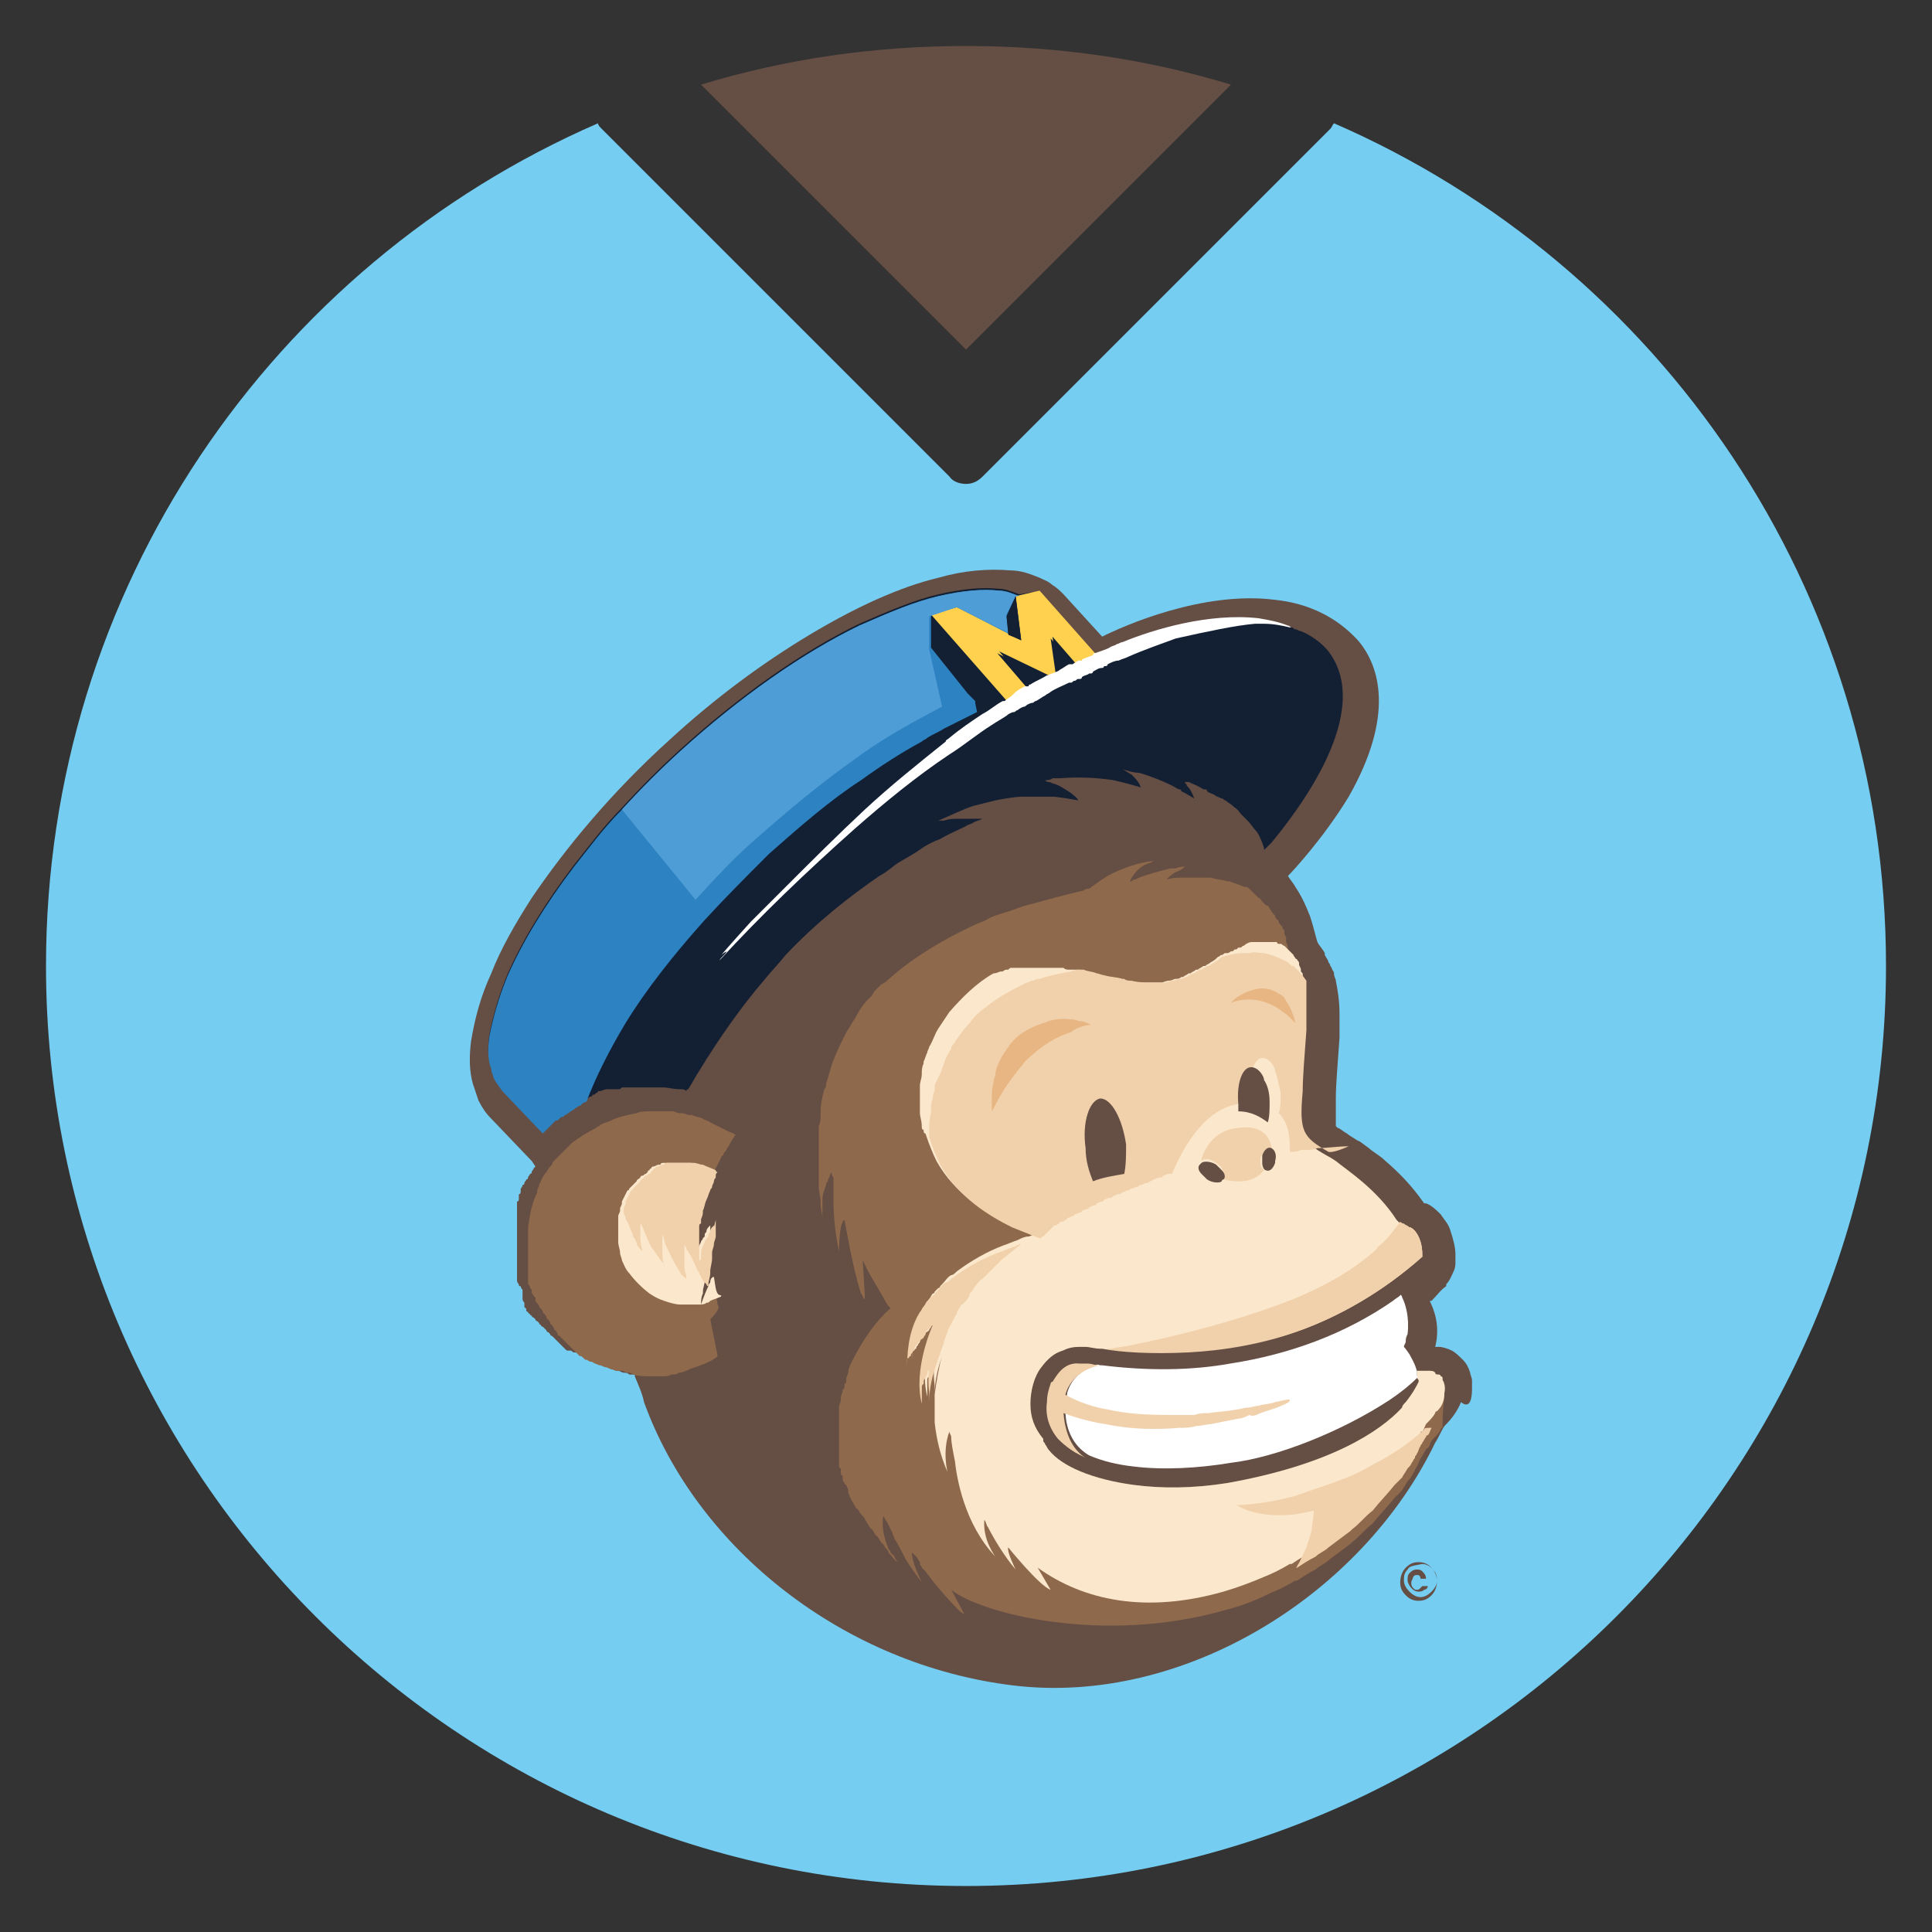 <?xml version="1.0" encoding="utf-8"?>
<!DOCTYPE svg PUBLIC "-//W3C//DTD SVG 1.1//EN" "http://www.w3.org/Graphics/SVG/1.1/DTD/svg11.dtd">
<svg version="1.1" xmlns="http://www.w3.org/2000/svg" xmlns:xlink="http://www.w3.org/1999/xlink" x="0px" y="0px"
	 viewBox="0 0 105 105" style="enable-background:new 0 0 105 105;" xml:space="preserve">
<rect x="0" y="0" width="105" height="105" fill="#333333" stroke="none"/>
<g id="MailChimp">
	<g>
		<path style="fill:#654E44;" d="M66.9,4.6c-4.6-1.4-9.4-2.1-14.4-2.1s-9.8,0.7-14.4,2.1L52.5,19L66.9,4.6z"/>
		<g>
			<path style="fill:#75CEF2;" d="M72.5,6.7c-0.1,0.1-0.1,0.2-0.2,0.3L53.4,25.9c-0.3,0.3-0.6,0.4-0.9,0.4s-0.7-0.1-0.9-0.4L32.7,7
				c-0.1-0.1-0.2-0.2-0.2-0.3c-17.7,7.7-30,25.3-30,45.8c0,27.6,22.4,50,50,50c27.6,0,50-22.4,50-50C102.5,32,90.2,14.4,72.5,6.7z"
				/>
		</g>
	</g>
	<g>
		<path style="fill:#654E44;" d="M77.8,86.7c-0.2,0.2-0.4,0.3-0.7,0.3c-0.3,0-0.5-0.1-0.7-0.3c-0.2-0.2-0.3-0.4-0.3-0.7
			c0-0.3,0.1-0.6,0.3-0.8c0.2-0.2,0.4-0.3,0.7-0.3c0.3,0,0.5,0.1,0.7,0.3c0.2,0.2,0.3,0.4,0.3,0.7C78.1,86.2,78,86.5,77.8,86.7z
			 M76.5,85.3c-0.2,0.2-0.2,0.4-0.2,0.6c0,0.2,0.1,0.4,0.3,0.6c0.2,0.2,0.4,0.3,0.6,0.3c0.2,0,0.4-0.1,0.6-0.3
			c0.2-0.2,0.3-0.4,0.3-0.6c0-0.2-0.1-0.4-0.2-0.6c-0.2-0.2-0.4-0.3-0.6-0.3C76.8,85.1,76.6,85.1,76.5,85.3z M77.4,86.4
			c-0.1,0.1-0.2,0.1-0.3,0.1c-0.2,0-0.3-0.1-0.4-0.2c-0.1-0.1-0.2-0.3-0.2-0.4c0-0.2,0-0.3,0.1-0.4c0.1-0.1,0.2-0.2,0.4-0.2
			c0.1,0,0.2,0,0.3,0.1c0.1,0.1,0.2,0.2,0.2,0.4l-0.3,0c0-0.1,0-0.1-0.1-0.2c0,0-0.1,0-0.1,0c-0.1,0-0.1,0-0.2,0.1
			c0,0.1-0.1,0.2-0.1,0.3c0,0.1,0,0.2,0.1,0.3c0.1,0.1,0.1,0.1,0.2,0.1c0.1,0,0.1,0,0.2-0.1c0,0,0.1-0.1,0.1-0.1h0.3
			C77.6,86.3,77.5,86.4,77.4,86.4z"/>
		<path style="fill:#654E44;" d="M80,75.5c0-0.1,0-0.2,0-0.3c0-0.1,0-0.1,0-0.2c0-0.1-0.1-0.3-0.1-0.4l0,0c-0.1-0.3-0.2-0.5-0.4-0.7
			c-0.2-0.2-0.4-0.4-0.6-0.5l0,0c-0.2-0.1-0.5-0.2-0.7-0.2c-0.1,0-0.1,0-0.2,0c0.3-1.2-0.1-2.1-0.3-2.5c0,0,0,0,0.1,0
			c0.3-0.3,0.5-0.6,0.8-0.8l0-0.1c0.2-0.2,0.3-0.5,0.4-0.7c0.1-0.2,0.1-0.4,0.1-0.5l0,0l0,0l0,0l0,0h0l0-0.1h0l0,0c0,0,0-0.1,0-0.1
			c0-0.1,0-0.1,0-0.2c0-0.4-0.1-0.8-0.3-1.4c-0.1-0.3-0.3-0.5-0.5-0.8c-0.2-0.2-0.5-0.5-0.8-0.6l0,0c0,0,0,0-0.1,0
			c-0.7-1-1.4-1.7-2.1-2.3c-0.3-0.3-0.7-0.5-0.9-0.7c-0.3-0.2-0.5-0.4-0.6-0.4l0,0c-0.3-0.2-0.5-0.3-0.6-0.4
			c-0.2-0.1-0.4-0.3-0.5-0.3c-0.1-0.1-0.1-0.1-0.1-0.1l0,0c0,0,0,0,0-0.1c0-0.1,0-0.2,0-0.3c0-0.2,0-0.6,0-1.1
			c0-0.8,0.1-1.8,0.2-3.3c0-0.5,0-0.9,0-1.3c0-0.7-0.1-1.3-0.2-1.8l0,0c0-0.1-0.1-0.2-0.1-0.4l0,0l0,0c0-0.1-0.1-0.2-0.1-0.2l0,0
			c0-0.1-0.1-0.2-0.1-0.2l0,0c0,0,0-0.1-0.1-0.2l0,0l0,0c0-0.1-0.1-0.2-0.2-0.4l0,0l0-0.1l0,0c-0.1-0.2-0.3-0.4-0.4-0.6
			c-0.1-0.3-0.2-0.8-0.4-1.4c-0.2-0.5-0.4-1-0.8-1.6c-0.1-0.2-0.3-0.4-0.4-0.6l0.1-0.1c0.1-0.1,1.8-1.9,3.2-4.2
			c2.5-4.4,1.7-7.1,0.5-8.5l0,0l0,0c-1.1-1.2-2.6-2-4.5-2.2c-3.9-0.5-8.2,1.4-9.4,2l-2.1-2.3l0,0c-0.2-0.2-0.4-0.4-0.6-0.5
			c-0.2-0.2-0.5-0.3-0.7-0.4c-0.5-0.2-1-0.4-1.6-0.4c-1.2-0.1-2.5,0-3.9,0.4c-2.1,0.5-4.5,1.6-7,3.1c-2.5,1.5-5.1,3.4-7.6,5.7
			c-3.1,2.8-5.6,5.8-7.5,8.6c-0.9,1.4-1.7,2.8-2.2,4.1c-0.6,1.3-0.9,2.5-1.1,3.7c-0.1,0.8-0.1,1.6,0.1,2.3c0.1,0.3,0.2,0.6,0.3,0.9
			c0.2,0.4,0.4,0.7,0.7,1l0,0l2.2,2.3l0.2,0.3l0,0c0,0-0.1,0.1-0.1,0.1c0,0.1-0.1,0.1-0.1,0.2c0,0,0,0.1-0.1,0.1
			c0,0.1-0.1,0.1-0.1,0.2c0,0,0,0.1-0.1,0.1c0,0.1-0.1,0.1-0.1,0.2c0,0,0,0.1-0.1,0.1c0,0.1-0.1,0.2-0.1,0.2c0,0,0,0.1,0,0.1
			c0,0.1,0,0.2-0.1,0.2c0,0,0,0,0,0.1c0,0,0,0.1,0,0.1c0,0.1,0,0.2-0.1,0.2c0,0,0,0.1,0,0.1c0,0,0,0.1,0,0.1c0,0.1,0,0.1,0,0.2
			c0,0,0,0.1,0,0.1c0,0.1,0,0.2,0,0.3c0,0,0,0.1,0,0.1l0,0l0,0c0,0.1,0,0.1,0,0.2c0,0.1,0,0.2,0,0.3c0,0,0,0.1,0,0.1
			c0,0,0,0.1,0,0.1c0,0.1,0,0.2,0,0.2c0,0,0,0.1,0,0.1c0,0,0,0.1,0,0.1v0v0c0,0,0,0.1,0,0.1c0,0.1,0,0.1,0,0.2c0,0,0,0.1,0,0.1
			c0,0,0,0.1,0,0.1c0,0.1,0,0.1,0,0.2c0,0.1,0,0.1,0,0.2l0,0v0c0,0,0,0,0,0.1c0,0.1,0,0.1,0,0.2c0,0.1,0,0.1,0,0.2c0,0,0,0.1,0,0.1
			c0,0,0,0.1,0,0.1l0,0l0,0l0,0c0,0,0,0.1,0,0.2c0,0,0,0,0,0.1c0,0.1,0,0.1,0,0.1l0,0.1c0,0,0,0,0,0.1l0,0l0,0l0,0c0,0,0,0,0,0l0,0
			c0,0,0,0.1,0,0.1c0,0,0,0.1,0.1,0.2l0,0l0,0c0,0,0,0,0,0c0,0.1,0,0.1,0.1,0.1l0,0v0c0,0,0,0.1,0.1,0.2l0,0l0,0l0,0l0,0l0,0l0,0
			c0,0.1,0,0.1,0,0.1l0,0l0,0c0,0,0,0,0,0.1c0,0,0,0.1,0,0.1l0,0l0,0c0,0,0,0.1,0,0.1c0,0,0,0,0,0.1l0,0l0,0l0,0l0,0l0,0
			c0,0,0,0.1,0.1,0.2l0,0l0,0l0,0c0,0,0,0.1,0,0.1c0,0,0,0.1,0,0.1l0,0c0,0,0,0.1,0.1,0.1l0,0l0,0l0,0c0,0,0,0.1,0,0.1
			c0,0,0,0.1,0.1,0.1l0,0l0,0c0,0,0,0.1,0.1,0.1l0,0l0,0c0,0,0,0.1,0.1,0.1c0,0,0,0.1,0.1,0.1l0,0c0,0,0.1,0.1,0.1,0.1l0,0l0,0l0,0
			l0,0l0,0l0,0l0,0l0,0c0,0,0,0.1,0.1,0.1c0,0,0.1,0.1,0.1,0.1l0,0c0,0,0,0.1,0.1,0.1l0,0c0,0,0,0.1,0.1,0.1c0,0,0.1,0.1,0.1,0.1
			l0,0c0,0,0,0,0.1,0.1l0,0l0,0l0,0l0,0l0,0c0,0.1,0.1,0.1,0.1,0.1l0,0v0l0,0l0,0l0,0l0,0c0,0,0,0,0.1,0.1l0,0l0,0l0,0l0,0l0,0
			c0,0.1,0.1,0.1,0.1,0.1c0,0,0,0,0.1,0.1l0,0c0,0,0,0,0.1,0.1l0,0l0,0c0.1,0.1,0.1,0.1,0.2,0.2l0,0l0,0l0,0l0,0c0,0,0,0,0.1,0.1
			l0,0c0.1,0.1,0.1,0.1,0.2,0.2l0,0l0,0l0,0l0,0l0,0c0.1,0.1,0.1,0.1,0.2,0.1l0,0l0,0c0,0,0,0,0,0l0,0l0,0c0,0,0,0,0.1,0
			c0.1,0,0.1,0.1,0.2,0.1l0,0l0,0l0.1,0l0,0l0,0c0.1,0,0.1,0.1,0.2,0.1c0,0,0.1,0,0.1,0.1l0,0l0,0l0,0c0.1,0.1,0.2,0.1,0.2,0.1l0,0
			l0,0l0,0c0.1,0.1,0.2,0.1,0.3,0.2l0,0l0.1,0l0,0c0.1,0,0.1,0,0.2,0.1c0,0,0,0,0.1,0c0,0,0.1,0,0.1,0l0,0l0,0l0,0
			c0,0,0.1,0,0.1,0.1l0,0c0.1,0,0.1,0,0.2,0.1l0,0l0,0c0,0,0.1,0,0.1,0l0,0c0.1,0,0.2,0.1,0.2,0.1l0,0l0,0l0,0
			c0.1,0,0.2,0.1,0.4,0.1l0,0l0,0l0,0c0.1,0,0.2,0.1,0.3,0.1h0l0,0l0,0c0.1,0,0.2,0,0.3,0.1l0,0l0.1,0c0.1,0,0.1,0,0.2,0
			c0,0,0,0.1,0,0.1l0,0c0.2,0.5,0.4,0.9,0.5,1.4c2.9,8,10.9,14.3,20.1,15.4c9.2,1.1,18.9-4.9,22.9-13.2c0.2-0.3,0.3-0.6,0.5-0.9
			c0.4-0.4,0.7-0.8,0.9-1.3C79.9,76.6,80,76,80,75.5z"/>
		<polygon style="fill:#654E44;" points="71.9,52 71.9,52 71.9,52 		"/>
		<polygon style="fill:#654E44;" points="31.5,74.5 31.5,74.5 31.5,74.5 		"/>
		<polygon style="fill:#654E44;" points="28.9,72 28.9,72 28.9,72 		"/>
		<polygon style="fill:#654E44;" points="28.9,72 28.9,72 28.9,72 		"/>
		<polygon style="fill:#654E44;" points="27.7,69.5 27.7,69.5 27.7,69.5 		"/>
		<polygon style="fill:#654E44;" points="27.6,69.1 27.6,69.1 27.6,69.1 		"/>
		<circle style="fill:#654E44;" cx="29.2" cy="72.4" r="0"/>
		<path style="fill:#132034;" d="M72.2,35.4c-0.4-0.5-1-0.9-1.5-1.1c-0.1,0-0.2-0.1-0.3-0.1c-0.1,0-0.1-0.1-0.2-0.1
			c-0.5-0.2-1-0.3-1.6-0.4c-2.7-0.3-5.7,0.6-7.4,1.3c-0.1,0-0.2,0.1-0.3,0.1c-0.1,0.1-0.3,0.1-0.4,0.2c-0.2,0.1-0.5,0.2-0.8,0.3
			c0,0-0.1,0-0.1,0.1l-0.5-0.5l-0.2-0.2l-0.2-0.2l-0.1-0.1l-1.8-2.1l-0.2-0.2l-0.2-0.2l0,0L56,32.2l-0.6,0.1
			c-0.3-0.1-0.7-0.3-1.1-0.3c-0.9-0.1-2,0-3.3,0.3c-1.3,0.3-2.7,0.9-4.3,1.6c-3.1,1.5-6.5,3.9-9.7,6.8c-1.1,1-2.2,2.1-3.2,3.2
			c-1,1-1.8,2.1-2.6,3.1c-1.6,2.1-2.8,4.1-3.6,5.9c-0.5,1.2-0.8,2.3-1,3.3c-0.1,0.7-0.1,1.3,0.1,1.8c0,0.2,0.1,0.3,0.1,0.4
			c0.1,0.3,0.3,0.5,0.5,0.8l2,2.1l0.2,0.2l0,0c0.1-0.1,0.1-0.1,0.2-0.2l0,0c0,0,0,0,0.1-0.1c0.1-0.1,0.1-0.1,0.2-0.2
			c0,0,0.1-0.1,0.1-0.1c0,0,0.1-0.1,0.1-0.1c0,0,0,0,0.1,0c0,0,0.1-0.1,0.1-0.1c0.1-0.1,0.1-0.1,0.2-0.1c0,0,0.1-0.1,0.1-0.1l0,0
			c0.1,0,0.1-0.1,0.2-0.1c0,0,0.1-0.1,0.1-0.1c0.1,0,0.1-0.1,0.2-0.1c0,0,0.1-0.1,0.1-0.1c0.1,0,0.1-0.1,0.2-0.1c0,0,0.1,0,0.1-0.1
			c0.1,0,0.1-0.1,0.2-0.1c0,0,0.1,0,0.1-0.1l0,0l0,0c0.1,0,0.1-0.1,0.2-0.1c0,0,0.1,0,0.1-0.1c0.1,0,0.1,0,0.2-0.1
			c0,0,0.1,0,0.1-0.1l0.1,0c0.1,0,0.2-0.1,0.4-0.1c0,0,0.1,0,0.1,0c0,0,0.1,0,0.1,0l0.1,0c0,0,0.1,0,0.1,0c0.1,0,0.1,0,0.2,0l0,0
			c0.1,0,0.1,0,0.2-0.1c0.1,0,0.1,0,0.2,0c0.1,0,0.1,0,0.2,0c0,0,0.1,0,0.1,0c0,0,0.1,0,0.1,0c0.1,0,0.1,0,0.2,0c0.1,0,0.1,0,0.2,0
			c0.1,0,0.1,0,0.2,0c0,0,0,0,0.1,0c0,0,0,0,0.1,0l0,0c0.3,0,0.5,0,0.8,0l0,0c0.3,0,0.6,0.1,1,0.1c0.1,0,0.2,0,0.3,0.1
			c0,0,0-0.1,0.1-0.1c0.2-0.3,0.4-0.7,0.6-1c1.1-1.8,2.3-3.5,3.5-4.9c0.4-0.5,0.8-0.9,1.2-1.4c1.7-1.8,3.5-3.2,5.1-4.3
			c0.4-0.2,0.7-0.5,1-0.7c0.5-0.3,0.9-0.5,1.3-0.8c0.3-0.2,0.7-0.4,1-0.5c0.5-0.3,1-0.5,1.4-0.7c0.1-0.1,0.3-0.1,0.4-0.2
			c0.2-0.1,0.3-0.1,0.5-0.2c-0.1,0-0.3,0-0.4,0c-0.1,0-0.3,0-0.4,0c0,0-0.1,0-0.1,0c-0.1,0-0.3,0-0.4,0c-0.3,0-0.5,0-0.8,0.1
			c-0.1,0-0.2,0-0.3,0c0.7-0.3,1.3-0.6,1.9-0.8c0.4-0.1,0.8-0.2,1.2-0.3c0.5-0.1,1.1-0.2,1.5-0.2c0.3,0,0.6,0,0.9,0
			c0.3,0,0.5,0,0.8,0c0.8,0.1,1.3,0.2,1.3,0.2c-0.1-0.2-0.3-0.3-0.4-0.4c-0.3-0.2-0.6-0.4-0.9-0.5c-0.1,0-0.2-0.1-0.3-0.1
			c-0.1,0-0.1,0-0.2-0.1c0.1,0,0.3,0,0.4-0.1c0.1,0,0.3,0,0.4,0c1.2-0.1,2.2,0,2.9,0.1c0.9,0.2,1.5,0.4,1.5,0.4
			c-0.1-0.3-0.3-0.5-0.5-0.7c-0.2-0.1-0.3-0.2-0.5-0.3c0.3,0.1,0.6,0.2,0.9,0.2c0.7,0.2,1.4,0.5,1.8,0.7c0.2,0.1,0.3,0.2,0.4,0.2
			c0,0,0.1,0,0.1,0.1c0.4,0.2,0.7,0.4,0.7,0.4c-0.1-0.3-0.2-0.5-0.4-0.7c0-0.1-0.1-0.1-0.1-0.2l0,0c0,0,0.1,0,0.1,0c0,0,0.1,0,0.1,0
			c0.2,0.1,0.5,0.2,0.8,0.4c0,0,0,0,0.1,0c0,0,0.1,0,0.1,0.1c0.1,0.1,0.2,0.1,0.4,0.2c0.1,0.1,0.2,0.1,0.4,0.2
			c0.1,0,0.1,0.1,0.2,0.1c0.1,0.1,0.3,0.2,0.4,0.3c0.1,0.1,0.3,0.2,0.4,0.4c0,0,0.1,0.1,0.1,0.1c0.1,0.1,0.2,0.2,0.3,0.3
			c0.2,0.2,0.3,0.4,0.5,0.6c0.2,0.3,0.3,0.6,0.4,0.9c0,0,0,0,0,0.1c0.1-0.1,0.2-0.2,0.4-0.4C70.5,44.1,74.7,38.7,72.2,35.4z"/>
		<path style="fill:#8F694C;" d="M78.5,75.7L78.5,75.7c0,0,0.1-0.4-0.1-0.7l0,0c0,0,0,0,0-0.1l0,0c0,0,0-0.1-0.1-0.1
			c0-0.1-0.1-0.1-0.2-0.1c0,0-0.1,0-0.1-0.1c-0.1-0.1-0.2-0.1-0.4-0.1c-0.1,0-0.2,0-0.4,0c-0.1,0-0.1,0-0.2,0l0,0c0,0,0,0,0,0
			c0,0,0,0.1,0,0.1c0,0,0,0,0,0.1c0,0.1,0,0.2,0.1,0.3c0,0,0,0,0,0.1l0,0c-0.1,0.2-0.3,0.6-0.7,1.1c-0.1,0.1-0.2,0.2-0.2,0.3
			c-1.2,1.3-3.9,3.1-9.5,4.1c-1.9,0.3-3.6,0.3-5.1,0.1c-2.2-0.3-3.9-1-4.6-1.9c-0.1-0.1-0.1-0.2-0.2-0.3c0-0.1-0.1-0.1-0.1-0.2
			c0,0,0,0,0-0.1C56.2,77.6,56,77,56,76.3c0-0.7,0.2-1.5,0.6-2c0.3-0.4,0.7-0.8,1.2-0.9c0.2-0.1,0.5-0.1,0.8-0.1c0.1,0,0.1,0,0.2,0
			c0.2,0,0.4,0.1,0.8,0.1c0,0,0.1,0,0.1,0c1,0.1,2.7,0.3,4.7,0.2c3.7-0.2,8.5-1.4,12.9-5.3l0,0v0v0c0-0.3,0-0.9-0.4-1.4
			c-0.1-0.1-0.2-0.2-0.3-0.2c-0.1,0-0.1-0.1-0.2-0.1c-0.1,0-0.1-0.1-0.2-0.1c-0.1,0-0.2-0.1-0.2-0.1l0,0c0,0-0.1-0.1-0.1-0.1
			c-1.1-1.7-2.7-2.7-3.3-3.2c-0.3-0.2-0.5-0.3-0.5-0.3c-1.4-0.8-1.6-1.1-1.4-3.3c0-0.8,0.1-1.9,0.2-3.3c0-0.2,0-0.4,0-0.5
			c0,0,0-0.1,0-0.1c0-0.2,0-0.3,0-0.5l0,0l0,0c0-0.1,0-0.2,0-0.4c0-0.1,0-0.1,0-0.2c0-0.1,0-0.2,0-0.4c0-0.1,0-0.1,0-0.2
			c0-0.1,0-0.1,0-0.2c0-0.1,0-0.1,0-0.2l0,0l0,0v0c0-0.1,0-0.1-0.1-0.2c0,0,0-0.1,0-0.1c0,0,0,0,0-0.1l0,0l0-0.1l0,0
			c0-0.1,0-0.1-0.1-0.2l0,0l0,0l0-0.1l0,0v0v0c0-0.1-0.1-0.2-0.1-0.3l0-0.1c-0.1-0.1-0.1-0.2-0.2-0.2l0,0l0,0c0-0.1-0.1-0.1-0.1-0.2
			l-0.1-0.1c-0.1-0.1-0.1-0.1-0.2-0.2v0l0,0l0,0l0,0l0,0l0,0l0,0l0,0l0,0l0,0c0-0.1,0-0.2-0.1-0.4l0,0c0,0,0-0.1,0-0.1l0,0
			c0,0,0-0.1,0-0.1l0,0c0-0.1-0.1-0.2-0.1-0.3c0,0,0-0.1,0-0.1c0-0.1-0.1-0.1-0.1-0.2c0,0,0-0.1-0.1-0.1c0-0.1-0.1-0.1-0.1-0.2
			c0,0,0-0.1-0.1-0.1c0-0.1-0.1-0.1-0.1-0.2c0,0,0-0.1-0.1-0.1c0-0.1-0.1-0.1-0.1-0.2c0,0-0.1-0.1-0.1-0.1c0-0.1-0.1-0.2-0.2-0.2
			c0,0-0.1-0.1-0.1-0.1c0,0-0.1-0.1-0.1-0.1c-0.1-0.1-0.1-0.2-0.2-0.2l0,0l0,0c-0.1-0.1-0.2-0.2-0.3-0.3l0,0c0,0-0.1-0.1-0.1-0.1
			l0,0l0,0c0,0-0.1-0.1-0.1-0.1l0,0l0,0c0,0-0.1-0.1-0.2-0.1c0,0-0.1,0-0.1,0c-0.2-0.1-0.5-0.2-0.8-0.3c0,0,0,0-0.1,0
			c-0.3-0.1-0.6-0.1-0.9-0.2c-0.1,0-0.2,0-0.3,0c-0.1,0-0.1,0-0.2,0c0,0,0,0-0.1,0c-0.3,0-0.5,0-0.8,0l0,0c-0.3,0-0.7,0-1,0.1
			c0.1-0.1,0.3-0.3,0.5-0.4c0.3-0.1,0.5-0.3,0.5-0.3c-0.1,0-0.3,0-0.5,0.1c0,0-0.1,0-0.1,0c0,0-0.1,0-0.1,0l0,0c0,0-0.1,0-0.1,0
			c-0.8,0.2-1.5,0.4-1.9,0.6c-0.1,0-0.1,0-0.2,0.1l0,0c0,0-0.1,0-0.1,0l0,0c0.3-0.6,0.7-0.9,1.1-1c0.1,0,0.1-0.1,0.2-0.1
			c0,0,0,0,0.1,0c0,0,0.1,0,0.1,0c0.1,0,0.1,0,0.1,0c0,0-0.1,0-0.1,0c0,0-0.1,0-0.1,0c0,0-0.1,0-0.1,0c0,0-0.1,0-0.1,0
			c-0.8,0.1-1.6,0.4-2.2,0.7c-0.4,0.2-0.8,0.5-1.2,0.8c-0.1,0-0.2,0-0.3,0.1c-0.9,0.2-2,0.5-3.1,0.8c-0.4,0.1-0.8,0.3-1.2,0.4
			c-0.3,0.1-0.7,0.2-1,0.4c-0.2,0.1-0.5,0.2-0.7,0.3c-1.7,0.8-3.4,1.8-4.8,3.1c-0.1,0-0.1,0.1-0.2,0.1c-0.1,0.1-0.2,0.2-0.4,0.4
			c0,0.1-0.1,0.1-0.1,0.2c-0.1,0.1-0.1,0.1-0.2,0.2c-0.3,0.3-0.5,0.6-0.7,1c-0.2,0.3-0.3,0.5-0.5,0.8l0,0c-0.3,0.6-0.6,1.2-0.8,1.8
			c-0.1,0.3-0.2,0.7-0.3,1c0,0.1,0,0.2-0.1,0.3l0,0c-0.1,0.4-0.2,0.8-0.2,1.2c0,0.1,0,0.2,0,0.2c0,0.2,0,0.4-0.1,0.6
			c0,0.2,0,0.4,0,0.6l0,0c0,0.1,0,0.2,0,0.3c0,0.1,0,0.2,0,0.3c0,0,0,0.1,0,0.1c0,0.2,0,0.4,0,0.7l0,0c0,0.2,0,0.4,0,0.7
			c0,0.1,0,0.2,0,0.3c0,0,0,0,0,0.1c0,0.1,0,0.1,0,0.2c0,0.3,0.1,0.5,0.1,0.8c0,0.1,0,0.1,0,0.2c0,0.2,0.1,0.5,0.1,0.7
			c0,0,0-0.3,0-0.7c0-0.1,0-0.2,0-0.3c0-0.3,0.1-0.5,0.2-0.8c0-0.1,0-0.1,0.1-0.2c0,0,0-0.1,0-0.1c0.1-0.1,0.1-0.3,0.2-0.4
			c0,0.1,0,0.2,0.1,0.3l0,0l0,0c0,0.1,0,0.1,0,0.2c0,0.1,0,0.3,0,0.5c0,0.2,0,0.4,0,0.6c0,0.8,0.1,1.8,0.3,2.7c0,0,0-1.6,0.3-1.7
			c0,0,0.5,2.9,0.9,4c0.1,0.1,0.1,0.3,0.2,0.3l0-0.3l-0.1-1.6c0,0,0-0.1,0-0.2c0.3,0.7,0.7,1.3,1.1,2c0.1,0.2,0.2,0.4,0.4,0.6
			c-0.8,0.7-1.5,1.7-2.1,2.9c-0.1,0.2-0.2,0.4-0.2,0.6c0,0.1-0.1,0.2-0.1,0.3c0,0,0,0.1,0,0.1c0,0.1,0,0.2-0.1,0.2c0,0,0,0.1,0,0.1
			c0,0.1,0,0.2-0.1,0.2c0,0,0,0.1,0,0.1c0,0.1-0.1,0.2-0.1,0.4l0,0c0,0.1,0,0.2-0.1,0.4c0,0,0,0.1,0,0.1c0,0.1,0,0.2,0,0.3
			c0,0,0,0.1,0,0.1c0,0.1,0,0.2,0,0.3c0,0,0,0.1,0,0.1c0,0.1,0,0.3,0,0.4l0,0c0,0.1,0,0.2,0,0.3c0,0.1,0,0.2,0,0.3l0,0l0,0
			c0,0.1,0,0.3,0,0.4c0,0,0,0.1,0,0.1c0,0.1,0,0.2,0,0.3c0,0,0,0.1,0,0.1c0,0.1,0,0.2,0,0.2c0,0.1,0,0.1,0,0.2c0,0.1,0,0.2,0.1,0.2
			c0,0.1,0,0.1,0,0.2c0,0.1,0,0.2,0.1,0.2c0,0.1,0,0.1,0,0.2c0,0.1,0.1,0.2,0.1,0.2c0,0,0,0.1,0.1,0.1c0,0.1,0.1,0.2,0.1,0.3
			c0,0,0,0.1,0,0.1c0.1,0.3,0.2,0.5,0.4,0.8c0,0,0,0.1,0.1,0.1c0.1,0.1,0.1,0.2,0.2,0.3c0,0,0.1,0.1,0.1,0.1
			c0.1,0.1,0.1,0.2,0.2,0.3c0,0.1,0.1,0.1,0.1,0.2c0.1,0.1,0.1,0.2,0.2,0.2c0,0.1,0.1,0.1,0.1,0.2c0.1,0.1,0.1,0.2,0.2,0.2
			c0,0.1,0.1,0.1,0.1,0.2c0.1,0.1,0.1,0.2,0.2,0.2c0,0.1,0.1,0.1,0.1,0.2c0.1,0.1,0.2,0.2,0.2,0.3c0,0,0.1,0.1,0.1,0.1
			c0.1,0.1,0.2,0.3,0.4,0.4l0,0c0,0-0.1-0.1-0.2-0.3l0,0c0,0,0-0.1-0.1-0.1l0,0c0,0,0-0.1-0.1-0.1l0,0c0-0.1,0-0.1-0.1-0.2
			c-0.2-0.5-0.4-1.1-0.3-1.8c0.1,0.1,0.1,0.2,0.2,0.3c0.1,0.2,0.2,0.4,0.3,0.6c0,0.1,0.1,0.2,0.1,0.3c0.2,0.3,0.4,0.7,0.6,1.1
			c0.3,0.5,0.6,0.9,0.9,1.3l0,0c0,0-0.4-0.8-0.5-1.3c0-0.1-0.1-0.3,0-0.3c0,0,0.1,0.1,0.1,0.1c0,0,0.1,0.1,0.1,0.1
			c0.1,0.1,0.1,0.2,0.2,0.3l0,0.1c0,0.1,0.1,0.1,0.1,0.2l0,0c0.1,0.1,0.1,0.1,0.2,0.2c0.5,0.7,1.2,1.5,1.7,2
			c0.2,0.2,0.3,0.3,0.4,0.3l-0.7-1.3c1.6,1.3,8.3,3,14.9,1.1c0.8-0.2,1.6-0.5,2.4-0.9c0.5-0.2,0.9-0.4,1.4-0.7l0.1,0
			c0.3-0.2,0.6-0.4,1-0.6l0,0c0.2-0.2,0.5-0.3,0.7-0.5c0.4-0.3,0.8-0.6,1.2-0.9l0,0l0,0c0,0,0,0,0.1-0.1c0.4-0.3,0.7-0.7,1.1-1
			c0.4-0.5,0.8-0.9,1.2-1.4l0,0c0.1-0.1,0.2-0.2,0.3-0.3l0,0c0,0,0.1-0.1,0.1-0.1c0.1-0.2,0.2-0.3,0.3-0.5c0,0,0.1-0.1,0.1-0.1
			c0.1-0.1,0.1-0.2,0.2-0.3c0-0.1,0.1-0.1,0.1-0.2c0-0.1,0.1-0.1,0.1-0.2c0.1-0.1,0.1-0.3,0.2-0.4c0-0.1,0.1-0.1,0.1-0.2
			c0.1-0.1,0.1-0.2,0.2-0.3c0,0,0-0.1,0.1-0.1l0,0c0.1-0.1,0.1-0.2,0.2-0.4l0,0c0.2-0.2,0.4-0.4,0.5-0.6c0,0,0-0.1,0.1-0.1
			C78.4,76.4,78.5,76.1,78.5,75.7z"/>
		<path style="fill:#8F694C;" d="M39,70.9C39,70.9,39,70.9,39,70.9L39,70.9c-0.1-0.5-0.1-1-0.2-1.4c0,0,0-0.1,0-0.1
			c-0.1,0-0.2,0.1-0.2,0.3c0,0-0.1,0.1-0.1,0.2c-0.2,0.4-0.4,1-0.4,1c0-0.2,0-0.4,0.1-0.6c0,0,0,0,0-0.1c0-0.2,0.1-0.4,0.1-0.6
			c0,0,0,0,0-0.1c0-0.2,0.1-0.5,0.1-0.7c0,0,0-0.1,0-0.1l0,0c0,0,0-0.1,0-0.1c0,0,0-0.1,0-0.1c0-0.2,0.1-0.3,0.1-0.5
			c0-0.1,0.1-0.3,0.1-0.4l0,0c0,0,0,0,0-0.1c0,0,0,0,0-0.1l0,0c0,0,0-0.1,0-0.1l0,0c0,0,0-0.1,0-0.1c0,0,0-0.1,0-0.1l0,0
			c0,0,0-0.1,0-0.1c0,0,0-0.1,0-0.1l0,0l0,0c0,0,0,0,0-0.1l0,0c0,0,0,0,0-0.1c0,0,0-0.1,0-0.1l0,0l0,0l0,0l0,0l0,0l0,0l0,0
			c0,0-0.1,0.1-0.1,0.1l0,0c0,0-0.1,0.1-0.1,0.2l0,0c0,0.1-0.1,0.1-0.1,0.2v0l0,0l0,0l0,0c0,0,0,0,0,0.1c0,0-0.1,0.1-0.1,0.1l0,0
			l0,0l0,0l0,0l0,0c0,0.1-0.1,0.1-0.1,0.2c-0.1,0.2-0.2,0.4-0.2,0.6c0,0.1,0,0.1,0,0.2c0,0.1,0,0.2-0.1,0.2l0,0l0,0v0v0l0,0
			c0-0.1,0-0.1,0-0.2c0-0.1,0-0.3,0-0.4c0-0.1,0-0.2,0-0.3c0,0,0-0.1,0-0.1c0,0,0-0.1,0-0.1c0,0,0-0.1,0-0.1l0,0v0l0-0.1l0,0
			c0-0.1,0-0.1,0-0.2c0,0,0,0,0-0.1l0,0l0,0c0,0,0,0,0-0.1c0,0,0,0,0-0.1c0-0.1,0-0.2,0.1-0.2l0,0c0-0.1,0-0.1,0-0.2l0,0l0,0l0,0
			c0-0.1,0.1-0.2,0.1-0.4l0,0l0,0c0,0,0,0,0-0.1c0.1-0.2,0.1-0.4,0.2-0.6l0,0c0.1-0.2,0.1-0.3,0.2-0.5l0,0c0-0.1,0.1-0.1,0.1-0.2
			l0,0c0-0.1,0.1-0.2,0.1-0.3l0,0v0l0,0l0,0c0,0,0-0.1,0.1-0.2l0,0l0,0v0c0,0,0-0.1,0-0.1c0-0.1,0-0.1,0.1-0.2l0,0l0,0l0.4-0.8
			c0,0,0-0.1,0.1-0.1l0,0l0,0c0-0.1,0.1-0.2,0.1-0.2c0.1-0.1,0.1-0.2,0.2-0.3c0.1-0.2,0.2-0.4,0.3-0.5c0-0.1,0.1-0.1,0.1-0.1l0,0h0
			l0,0l0,0c0,0-0.1-0.1-0.4-0.2c-0.2-0.1-0.6-0.3-1-0.5c-0.1-0.1-0.3-0.1-0.4-0.2c-0.2-0.1-0.4-0.1-0.6-0.2c-0.1,0-0.1,0-0.2,0
			c-0.2-0.1-0.3-0.1-0.5-0.1l0,0c-0.1,0-0.2-0.1-0.4-0.1c-0.1,0-0.2,0-0.3,0c0,0-0.1,0-0.1,0c0,0-0.1,0-0.1,0c-0.1,0-0.3,0-0.4,0
			c-0.1,0-0.1,0-0.2,0c-0.3,0-0.6,0-0.8,0.1l0,0c-0.5,0.1-1,0.2-1.4,0.4c-0.2,0.1-0.3,0.1-0.5,0.2c0,0-0.1,0-0.1,0.1
			c-0.1,0-0.1,0-0.2,0.1c-0.4,0.2-0.9,0.5-1.3,0.8l0,0c-0.3,0.3-0.6,0.6-0.9,0.9c-0.1,0.1-0.2,0.2-0.2,0.3c-0.1,0.1-0.2,0.2-0.3,0.4
			c-0.2,0.2-0.3,0.5-0.4,0.7c0,0.1-0.1,0.2-0.1,0.3c0,0,0,0,0,0.1c-0.3,0.6-0.4,1.2-0.5,1.9c0,0.1,0,0.3,0,0.4l0,0
			c0,0.1,0,0.2,0,0.3c0,0.1,0,0.3,0,0.4c0,0,0,0,0,0.1c0,0.1,0,0.2,0,0.3l0,0.1c0,0,0,0,0,0.1c0,0.1,0,0.2,0,0.2l0,0l0,0l0,0
			c0,0,0,0.1,0,0.1c0,0.1,0,0.1,0,0.2c0,0.1,0,0.1,0,0.1c0,0.1,0,0.1,0,0.2c0,0.1,0,0.1,0,0.2l0,0l0,0.1l0,0l0,0c0,0.1,0,0.1,0,0.2
			c0,0.1,0,0.1,0.1,0.2c0,0.1,0,0.1,0.1,0.2l0,0c0,0,0,0.1,0,0.1c0,0.1,0,0.1,0.1,0.2c0,0,0,0.1,0.1,0.1c0,0,0,0.1,0,0.1
			c0,0,0,0.1,0,0.1c0,0,0,0.1,0.1,0.1c0,0.1,0.1,0.1,0.1,0.2c0,0,0,0.1,0.1,0.1c0,0.1,0.1,0.1,0.1,0.2c0,0,0,0.1,0.1,0.1
			c0,0.1,0.1,0.1,0.1,0.2c0,0,0,0.1,0.1,0.1c0,0.1,0.1,0.1,0.1,0.2c0,0,0,0.1,0.1,0.1c0,0.1,0.1,0.1,0.1,0.2c0,0,0,0.1,0.1,0.1
			c0,0.1,0.1,0.1,0.1,0.2c0,0,0,0.1,0.1,0.1c0.1,0.1,0.1,0.1,0.2,0.2c0,0,0,0,0.1,0.1c0.1,0.1,0.1,0.1,0.2,0.2c0,0,0,0,0.1,0.1
			c0.1,0.1,0.1,0.1,0.2,0.2c0,0,0,0,0.1,0.1c0.1,0.1,0.1,0.1,0.2,0.2c0,0,0,0,0.1,0c0.1,0.1,0.1,0.1,0.2,0.2l0.1,0
			c0.1,0.1,0.2,0.1,0.2,0.1l0,0c0.1,0,0.2,0.1,0.2,0.1l0,0c0.1,0,0.2,0.1,0.3,0.1l0,0c0.1,0,0.2,0.1,0.3,0.1l0,0
			c0.1,0,0.2,0.1,0.3,0.1l0,0c0.1,0,0.2,0.1,0.3,0.1l0,0c0,0,0.1,0,0.1,0c0.1,0,0.1,0,0.2,0l0,0c0.1,0,0.2,0.1,0.3,0.1l0,0
			c0,0,0,0,0,0c0.1,0,0.2,0,0.3,0.1l0,0c0.3,0.1,0.7,0.1,1,0.1l0,0c0.1,0,0.2,0,0.3,0c0.1,0,0.2,0,0.3,0c0.2,0,0.3,0,0.5-0.1
			c0.1,0,0.3,0,0.4-0.1c0.2,0,0.4-0.1,0.6-0.2c0.6-0.2,1.2-0.4,1.5-0.7c0,0-0.2-1-0.4-2C39.1,71.2,39.1,71,39,70.9z"/>
		<polygon style="fill:#8F694C;" points="67.8,47.6 67.8,47.6 67.8,47.6 		"/>
		<path style="fill:#2D82C1;" d="M54.8,34.5l-0.1-1l0.5-1.1l0,0l0.2,0c-0.3-0.1-0.7-0.3-1.1-0.3c-0.9-0.1-2,0-3.3,0.3
			c-1.3,0.3-2.7,0.9-4.3,1.6c-3.1,1.5-6.5,3.9-9.7,6.8c-1.1,1-2.2,2.1-3.2,3.2c-1,1-1.8,2.1-2.6,3.1c-1.6,2.1-2.8,4.1-3.6,5.9
			c-0.5,1.2-0.8,2.3-1,3.3c-0.1,0.7-0.1,1.3,0.1,1.8c0,0.2,0.1,0.3,0.1,0.4c0.1,0.3,0.3,0.5,0.5,0.8l2,2.1l0.2,0.2l0,0
			c0.1-0.1,0.1-0.1,0.2-0.2l0,0c0,0,0,0,0.1-0.1c0.1-0.1,0.1-0.1,0.2-0.2c0,0,0.1-0.1,0.1-0.1c0,0,0.1-0.1,0.1-0.1c0,0,0,0,0.1,0
			c0,0,0.1-0.1,0.1-0.1c0.1-0.1,0.1-0.1,0.2-0.1c0,0,0.1-0.1,0.1-0.1l0,0c0.1,0,0.1-0.1,0.2-0.1c0,0,0.1-0.1,0.1-0.1
			c0.1,0,0.1-0.1,0.2-0.1c0,0,0.1-0.1,0.1-0.1c0.1,0,0.1-0.1,0.2-0.1c0,0,0.1,0,0.1-0.1c0.1,0,0.1-0.1,0.2-0.1c0,0,0.1,0,0.1-0.1
			l0,0l0,0c0.5-1.3,1.2-2.7,2.1-4.2c1.1-1.8,2.6-3.7,4.3-5.6c1.1-1.2,2.3-2.4,3.5-3.6c1.7-1.5,3.3-2.9,5-4c1.1-0.8,2.2-1.5,3.3-2.1
			c0.1-0.1,0.2-0.1,0.3-0.2c0.3-0.2,0.6-0.3,0.9-0.5c0.6-0.3,1.2-0.6,1.8-0.9L53,38.2l0-0.1l-0.4-0.4l-2-2.5l0-1.8l0,0L52,33
			L54.8,34.5z"/>
		<path style="fill:#FBE8CC;" d="M78.5,75.7L78.5,75.7c0,0,0.1-0.4-0.1-0.7l0,0c0,0,0,0,0-0.1l0,0c0,0,0-0.1-0.1-0.1
			c0-0.1-0.1-0.1-0.2-0.1c0,0-0.1,0-0.1-0.1c-0.1-0.1-0.2-0.1-0.4-0.1c-0.1,0-0.2,0-0.4,0c-0.1,0-0.1,0-0.2,0l0,0c0,0,0,0,0,0
			c0,0,0,0.1,0,0.1c0,0,0,0,0,0.1c0,0.1,0,0.2,0.1,0.3c0,0,0,0,0,0.1l0,0c-0.1,0.2-0.3,0.6-0.7,1.1c-0.1,0.1-0.2,0.2-0.2,0.3
			c-1.2,1.3-3.9,3.1-9.5,4.1c-1.9,0.3-3.6,0.3-5.1,0.1c-2.2-0.3-3.9-1-4.6-1.9c-0.1-0.1-0.1-0.2-0.2-0.3c0-0.1-0.1-0.1-0.1-0.2
			c0,0,0,0,0-0.1C56.2,77.6,56,77,56,76.3c0-0.7,0.2-1.5,0.6-2c0.3-0.4,0.7-0.8,1.2-0.9c0.2-0.1,0.5-0.1,0.8-0.1c0.1,0,0.1,0,0.2,0
			c0.2,0,0.4,0.1,0.8,0.1c0,0,0.1,0,0.1,0c1,0.1,2.7,0.3,4.7,0.2c3.7-0.2,8.5-1.4,12.9-5.3l0,0v0v0c0-0.3,0-0.9-0.4-1.4
			c-0.1-0.1-0.2-0.2-0.3-0.2c-0.1,0-0.1-0.1-0.2-0.1c-0.1,0-0.1-0.1-0.2-0.1c-0.1,0-0.2-0.1-0.2-0.1l0,0c0,0-0.1-0.1-0.1-0.1
			c-1.1-1.7-2.7-2.7-3.3-3.2c-0.3-0.2-0.5-0.3-0.5-0.3c-1.4-0.8-1.6-1.1-1.4-3.3c0-0.8,0.1-1.9,0.2-3.3c0-0.2,0-0.4,0-0.5
			c0,0,0-0.1,0-0.1c0-0.2,0-0.3,0-0.5l0,0l0,0c0-0.1,0-0.2,0-0.4c0-0.1,0-0.1,0-0.2c0-0.1,0-0.2,0-0.4c0-0.1,0-0.1,0-0.2
			c0-0.1,0-0.1,0-0.2c0-0.1,0-0.1,0-0.2l0,0l0,0v0c0-0.1,0-0.1-0.1-0.2c0,0,0-0.1,0-0.1c0,0,0,0,0-0.1l0,0l0-0.1l0,0
			c0-0.1,0-0.1-0.1-0.2l0,0l0,0l0-0.1l0,0v0v0c0-0.1-0.1-0.2-0.1-0.3l0-0.1c-0.1-0.1-0.1-0.2-0.2-0.2l0,0l0,0c0-0.1-0.1-0.1-0.1-0.2
			l-0.1-0.1c-0.1-0.1-0.1-0.1-0.2-0.2l0,0c-0.1-0.1-0.1-0.1-0.2-0.2c-0.1,0-0.1-0.1-0.2-0.1c0,0,0,0-0.1,0c0,0-0.1,0-0.1-0.1
			c0,0-0.1,0-0.1,0c0,0-0.1,0-0.1,0c0,0-0.1,0-0.1,0c0,0-0.1,0-0.1,0c0,0-0.1,0-0.1,0c0,0-0.1,0-0.1,0c0,0-0.1,0-0.1,0
			c0,0-0.1,0-0.1,0c0,0-0.1,0-0.1,0l-0.1,0c0,0-0.1,0-0.1,0c0,0,0,0-0.1,0c-0.1,0-0.1,0-0.2,0l0,0c-0.1,0-0.3,0.1-0.4,0.2l0,0
			c-0.1,0-0.1,0.1-0.2,0.1l-0.1,0c0,0-0.1,0.1-0.1,0.1l-0.1,0c0,0-0.1,0.1-0.1,0.1l-0.1,0c0,0-0.1,0.1-0.2,0.1l-0.1,0
			c-0.1,0-0.1,0.1-0.2,0.1l0,0c-0.1,0-0.1,0.1-0.2,0.1l0,0l0,0h0c-0.1,0.1-0.2,0.2-0.4,0.3c-0.1,0.1-0.2,0.1-0.3,0.2l-0.1,0
			c-0.1,0.1-0.2,0.1-0.3,0.2l-0.1,0c-0.1,0.1-0.2,0.1-0.3,0.2l-0.1,0c-0.1,0.1-0.2,0.1-0.3,0.2l-0.1,0c-0.1,0.1-0.2,0.1-0.3,0.1l0,0
			c-0.1,0-0.2,0.1-0.4,0.1l0,0c-0.1,0-0.3,0.1-0.4,0.1c-0.2,0-0.5,0-0.7,0c-0.4,0-0.7,0-1.1-0.1c-0.1,0-0.3,0-0.4-0.1
			c0,0-0.1,0-0.1,0c-0.3-0.1-0.7-0.1-1-0.2c-0.1,0-0.3-0.1-0.4-0.1c-0.2-0.1-0.5-0.1-0.7-0.2c0,0-0.1,0-0.1,0l0,0c0,0-0.1,0-0.1,0
			c-0.1,0-0.1,0-0.2,0c0,0-0.1,0-0.1,0l0,0l0,0c0,0-0.1,0-0.1,0c-0.1,0-0.2,0-0.3-0.1c0,0-0.1,0-0.1,0c-0.1,0-0.2,0-0.2,0
			c0,0-0.1,0-0.1,0l0,0c-0.1,0-0.1,0-0.2,0c0,0-0.1,0-0.1,0c0,0,0,0-0.1,0c0,0-0.1,0-0.1,0c0,0-0.1,0-0.1,0c-0.1,0-0.1,0-0.2,0
			c0,0,0,0-0.1,0c0,0,0,0-0.1,0c-0.1,0-0.2,0-0.3,0c0,0,0,0-0.1,0c-0.1,0-0.2,0-0.3,0c0,0-0.1,0-0.1,0c-0.1,0-0.1,0-0.2,0l0,0
			c0,0-0.1,0-0.1,0c-0.1,0-0.1,0-0.2,0c0,0-0.1,0-0.1,0c-0.1,0-0.1,0-0.2,0.1c0,0-0.1,0-0.1,0c-0.1,0-0.2,0.1-0.2,0.1
			c0,0-0.1,0-0.1,0c-0.1,0-0.2,0.1-0.4,0.1c-0.9,0.5-1.7,1.3-2.4,2.1c-0.2,0.3-0.4,0.6-0.6,0.9c-0.2,0.3-0.3,0.7-0.5,1
			c0,0.1-0.1,0.2-0.1,0.3c-0.1,0.2-0.1,0.3-0.2,0.5c0,0,0,0,0,0.1c-0.1,0.2-0.1,0.4-0.1,0.6c0,0.2-0.1,0.4-0.1,0.6
			c0,0.1,0,0.2,0,0.3c0,0.3,0,0.6,0,0.9c0,0,0,0.1,0,0.1c0,0.1,0,0.2,0,0.2c0,0.2,0.1,0.4,0.1,0.7c0,0.1,0,0.2,0.1,0.2
			c0,0.1,0,0.2,0.1,0.2v0c0.2,0.6,0.4,1.1,0.6,1.5c1,1.8,2.7,2.8,3.9,3.4c0.5,0.2,1,0.4,1.5,0.6c0,0,0,0-0.1,0
			c-0.1,0-0.2,0.1-0.3,0.1c-0.2,0-0.4,0.1-0.6,0.2c-0.3,0.1-0.5,0.2-0.8,0.3c-0.8,0.3-1.7,0.8-2.5,1.4c-0.1,0.1-0.2,0.2-0.3,0.2
			c-0.2,0.1-0.3,0.3-0.5,0.5c0,0,0,0-0.1,0.1c0,0,0,0.1-0.1,0.1c-0.1,0.1-0.1,0.1-0.2,0.2c0,0,0,0.1-0.1,0.1
			c-0.1,0.1-0.1,0.2-0.2,0.3c-0.1,0.1-0.1,0.2-0.2,0.3c-0.5,0.8-0.7,1.8-0.7,3l0,0l0,0c0,0,0,0,0,0l0,0c0,0,0,0,0-0.1l0,0
			c0,0,0-0.1,0-0.1l0,0c0,0,0-0.1,0-0.1l0,0c0,0,0-0.1,0-0.1l0,0c0,0,0-0.1,0.1-0.1l0,0c0,0,0-0.1,0.1-0.1l0,0c0-0.1,0-0.1,0.1-0.2
			l0,0c0-0.1,0.1-0.1,0.1-0.2v0c0,0,0,0,0,0c0-0.1,0.1-0.2,0.2-0.3c0,0,0-0.1,0.1-0.1l0,0l0,0c0-0.1,0.1-0.1,0.2-0.2
			c0-0.1,0.1-0.1,0.1-0.2c0,0,0,0,0-0.1c0,0,0.1-0.1,0.1-0.1c0,0,0,0,0.1-0.1c0.1-0.1,0.1-0.1,0.2-0.2l0,0v0v0c0,0-1.1,2.4-0.6,4.3
			c0,0,0,0,0,0c0,0,0,0,0,0c0,0,0,0,0,0c0,0,0,0,0,0c0,0,0,0,0-0.1c0,0,0,0,0,0c0,0,0-0.1,0-0.1c0,0,0,0,0,0c0,0,0-0.1,0-0.1
			c0,0,0,0,0,0c0,0,0-0.1,0-0.1c0,0,0,0,0,0c0,0,0-0.1,0-0.1c0,0,0,0,0,0c0-0.1,0-0.1,0-0.2l0,0l0,0v0c0-0.1,0-0.1,0-0.2
			c0,0,0,0,0,0c0-0.1,0-0.1,0.1-0.2c0,0,0,0,0-0.1l0,0v0c0-0.1,0-0.1,0.1-0.2l0,0l0,0c0-0.1,0.1-0.2,0.1-0.2c0,0,0,0,0-0.1
			c0-0.1,0.1-0.1,0.1-0.2l0,0v0v0h0c0,0-0.1,0.6,0,1.3c0,0.1,0,0.2,0,0.3c0,0.1,0,0.2,0,0.2c0-0.8,0.2-1.5,0.4-2.1
			c-0.2,0.7-0.3,1.4-0.4,2.1v0c0,0.5,0,1,0,1.5c0.1,0.9,0.3,1.8,0.7,2.7c0,0-0.3-1.1,0.1-2.2c0,0.1,0.1,0.2,0.1,0.3
			c0,0.3,0.1,0.8,0.2,1.3c0.1,0.9,0.5,3.4,2.2,5.2c0,0-0.7-0.9-0.6-2c0.1,0.1,0.1,0.3,0.2,0.4c0.3,0.6,0.9,1.6,1.5,2.3
			c0,0-0.5-1-0.4-1.2c0,0,1.7,2.1,2.3,2.3l-0.7-1.2l0,0c2.5,1.8,5.9,2.5,10.1,1.3c0.7-0.2,1.5-0.5,2.2-0.8c0.5-0.2,0.9-0.4,1.4-0.7
			l0.1,0c0.3-0.2,0.6-0.4,1-0.6l0,0c0.2-0.2,0.5-0.3,0.7-0.5c0.4-0.3,0.8-0.6,1.2-0.9l0,0l0,0c0,0,0,0,0.1-0.1
			c0.4-0.3,0.7-0.7,1.1-1c0.4-0.5,0.8-0.9,1.2-1.4l0,0c0.1-0.1,0.2-0.2,0.3-0.3l0,0c0,0,0.1-0.1,0.1-0.1c0.1-0.2,0.2-0.3,0.3-0.5
			c0,0,0.1-0.1,0.1-0.1c0.1-0.1,0.1-0.2,0.2-0.3c0-0.1,0.1-0.1,0.1-0.2c0-0.1,0.1-0.1,0.1-0.2c0.1-0.1,0.1-0.3,0.2-0.4
			c0-0.1,0.1-0.1,0.1-0.2c0.1-0.1,0.1-0.2,0.2-0.3c0,0,0-0.1,0.1-0.1l0,0c0.1-0.1,0.1-0.2,0.2-0.4l0,0c0.2-0.2,0.4-0.4,0.5-0.6
			c0,0,0-0.1,0.1-0.1C78.4,76.4,78.5,76.1,78.5,75.7z"/>
		<path style="fill:#FBE8CC;" d="M38.8,69.4c-0.1,0-0.2,0.1-0.2,0.3c0,0-0.1,0.1-0.1,0.2c-0.2,0.4-0.4,1-0.4,1c0-0.2,0-0.4,0.1-0.6
			c0,0,0,0,0-0.1c0-0.2,0.1-0.4,0.1-0.6c0,0,0,0,0-0.1c0-0.2,0.1-0.5,0.1-0.7c0,0,0-0.1,0-0.1l0,0c0,0,0-0.1,0-0.1c0,0,0-0.1,0-0.1
			c0-0.2,0.1-0.3,0.1-0.5c0-0.1,0.1-0.3,0.1-0.4l0,0c0,0,0,0,0-0.1c0,0,0,0,0-0.1l0,0c0,0,0-0.1,0-0.1l0,0c0,0,0-0.1,0-0.1
			c0,0,0-0.1,0-0.1l0,0c0,0,0-0.1,0-0.1c0,0,0-0.1,0-0.1l0,0l0,0c0,0,0,0,0-0.1l0,0c0,0,0,0,0-0.1c0,0,0-0.1,0-0.1l0,0l0,0l0,0l0,0
			l0,0l0,0l0,0c0,0-0.1,0.1-0.1,0.1l0,0c0,0-0.1,0.1-0.1,0.2l0,0c0,0.1-0.1,0.1-0.1,0.2v0l0,0l0,0l0,0c0,0,0,0,0,0.1
			c0,0-0.1,0.1-0.1,0.1l0,0l0,0l0,0l0,0l0,0c0,0.1-0.1,0.1-0.1,0.2c-0.1,0.2-0.2,0.4-0.2,0.6c0,0.1,0,0.1,0,0.2c0,0.1,0,0.2-0.1,0.2
			l0,0l0,0v0v0l0,0c0-0.1,0-0.1,0-0.2c0-0.1,0-0.3,0-0.4c0-0.1,0-0.2,0-0.3c0,0,0-0.1,0-0.1c0,0,0-0.1,0-0.1c0,0,0-0.1,0-0.1l0,0v0
			l0-0.1l0,0c0-0.1,0-0.1,0-0.2c0,0,0,0,0-0.1l0,0l0,0c0,0,0,0,0-0.1c0,0,0,0,0-0.1c0-0.1,0-0.2,0.1-0.2l0,0c0-0.1,0-0.1,0-0.2l0,0
			l0,0l0,0c0-0.1,0.1-0.2,0.1-0.4l0,0l0,0c0,0,0,0,0-0.1c0.1-0.2,0.1-0.4,0.2-0.6l0,0c0.1-0.2,0.1-0.3,0.2-0.5l0,0
			c0-0.1,0.1-0.1,0.1-0.2l0,0c0-0.1,0.1-0.2,0.1-0.3l0,0v0l0,0l0,0c0,0,0-0.1,0.1-0.2l0,0l0,0v0c0,0,0-0.1,0-0.1
			c0-0.1,0-0.1,0.1-0.2l0,0c0,0-0.1,0-0.1-0.1l0,0l0,0c-0.2-0.1-0.5-0.2-0.7-0.3l0,0c-0.2,0-0.3-0.1-0.5-0.1l0,0c-0.1,0-0.2,0-0.3,0
			c-0.1,0-0.2,0-0.2,0c-0.1,0-0.2,0-0.4,0c0,0-0.1,0-0.1,0c-0.1,0-0.1,0-0.2,0c0,0,0,0-0.1,0c0,0-0.1,0-0.1,0c-0.1,0-0.2,0-0.2,0.1
			c0,0-0.1,0-0.1,0c-0.1,0-0.2,0.1-0.3,0.1c0,0-0.1,0-0.1,0.1c0,0-0.1,0-0.1,0.1l0,0c-0.1,0-0.1,0.1-0.1,0.1c0,0-0.1,0.1-0.1,0.1
			c-0.1,0-0.1,0.1-0.2,0.1c0,0-0.1,0-0.1,0.1c-0.1,0.1-0.2,0.1-0.2,0.2c0,0-0.1,0.1-0.1,0.1c-0.1,0.1-0.1,0.1-0.2,0.2l0,0
			c0,0-0.1,0.1-0.1,0.1l0,0l0,0c0,0,0,0.1-0.1,0.1l0,0l0,0l0,0l0,0c-0.1,0.2-0.2,0.4-0.3,0.6c0,0,0,0.1,0,0.1c0,0.1-0.1,0.2-0.1,0.3
			c0,0,0,0.1,0,0.1l0,0v0l0,0c0,0.1-0.1,0.2-0.1,0.3l0,0l0,0l0,0c0,0.1,0,0.2,0,0.2c0,0,0,0.1,0,0.1l0,0c0,0,0,0.1,0,0.1
			c0,0,0,0.1,0,0.1c0,0.1,0,0.2,0,0.4c0,0.1,0,0.2,0,0.3l0,0l0,0c0,0.1,0,0.1,0,0.2c0,0.2,0.1,0.4,0.1,0.6c0,0.1,0.1,0.3,0.1,0.4
			c0.1,0.2,0.2,0.5,0.4,0.7c0.3,0.4,0.7,0.8,1.1,1.1c0.3,0.2,0.5,0.3,0.8,0.4c0.3,0.1,0.6,0.2,0.9,0.2c0.1,0,0.1,0,0.2,0
			c0.1,0,0.2,0,0.3,0c0.1,0,0.2,0,0.3,0c0.1,0,0.1,0,0.2,0c0.1,0,0.3,0,0.4-0.1l0,0c0.1,0,0.1,0,0.2-0.1c0.2-0.1,0.3-0.1,0.5-0.2
			l0,0c0,0,0.1,0,0.1-0.1l0,0C38.9,70.4,38.9,70,38.8,69.4C38.8,69.5,38.8,69.5,38.8,69.4z"/>
		<polygon style="fill:none;" points="28.9,72 28.9,72 28.9,72 28.9,72 29,72 		"/>
		<polygon style="fill:#4E9DD6;" points="55.4,34.8 55.5,34.8 55.5,34.8 		"/>
		<path style="fill:#FFFFFF;" d="M77,74.7C77,74.7,77,74.7,77,74.7c0-0.1,0-0.1,0-0.2c-0.1-0.4-0.3-0.7-0.4-0.9
			c-0.2-0.3-0.3-0.4-0.3-0.4c0-0.1,0.1-0.2,0.1-0.3c0-0.1,0-0.2,0.1-0.4c0.1-0.9-0.1-1.6-0.3-2c0-0.1-0.1-0.1-0.1-0.2
			c-0.1,0.1-0.3,0.2-0.4,0.3c-2.6,1.8-5.6,2.9-8.8,3.4c-2.2,0.3-4.5,0.4-7,0.1l0,0c0,0-1.5,0.2-1.9,1.6l0,0l-0.1,0.9
			c0,1.3,0.6,2.1,1.3,2.5c0.7,0.3,1.5,0.5,2.4,0.6c1.6,0.2,3.5,0.1,5.3-0.2l0,0l0,0c2.5-0.3,6-1.7,8.6-3.4c0.6-0.4,1.1-0.8,1.5-1.2
			l0,0l0,0C77.1,74.9,77,74.8,77,74.7z"/>
		<path style="fill:#F1D1AB;" d="M72.2,62.6c-1.4-0.8-1.6-1.1-1.4-3.3c0-0.8,0.1-1.9,0.2-3.3c0-0.2,0-0.4,0-0.5c0,0,0-0.1,0-0.1
			c0-0.2,0-0.3,0-0.5l0,0l0,0c0-0.1,0-0.2,0-0.4c0-0.1,0-0.1,0-0.2c0-0.1,0-0.2,0-0.4c0-0.1,0-0.1,0-0.2c0-0.1,0-0.1,0-0.2
			c0-0.1,0-0.1,0-0.2l0,0l0,0c-0.2-0.3-0.4-0.5-0.7-0.8l-0.1,0l0,0l0,0l0,0c0,0-0.1-0.1-0.1-0.1c0,0-0.1-0.1-0.1-0.1
			c-0.4-0.2-0.8-0.4-1.3-0.5c-0.3,0-0.5-0.1-0.8,0c-0.1,0-0.3,0-0.4,0c-0.3,0-0.7,0.1-1.1,0.2c-0.1,0.1-0.2,0.2-0.4,0.3
			c-0.1,0.1-0.2,0.1-0.3,0.2l-0.1,0c-0.1,0.1-0.2,0.1-0.3,0.2l-0.1,0c-0.1,0.1-0.2,0.1-0.3,0.2l-0.1,0c-0.1,0.1-0.2,0.1-0.3,0.2
			l-0.1,0c-0.1,0.1-0.2,0.1-0.3,0.1l0,0c-0.1,0-0.2,0.1-0.4,0.1l0,0c-0.1,0-0.3,0.1-0.4,0.1c-0.2,0-0.5,0-0.7,0
			c-0.4,0-0.7,0-1.1-0.1c-0.1,0-0.3,0-0.4-0.1c0,0-0.1,0-0.1,0c-0.3-0.1-0.7-0.1-1-0.2c-0.1,0-0.3-0.1-0.4-0.1
			c-0.2-0.1-0.5-0.1-0.7-0.2c0,0-0.1,0-0.1,0c-0.2,0-0.4,0-0.6,0.1l0,0c-0.6,0.1-1.1,0.2-1.7,0.4c0,0-0.1,0-0.1,0
			c-0.1,0-0.2,0.1-0.3,0.1c-0.1,0-0.2,0.1-0.3,0.1c-0.8,0.4-1.6,0.8-2.3,1.4c-0.3,0.2-0.6,0.5-0.8,0.8c-0.4,0.4-0.7,0.9-1,1.3
			c0,0,0,0.1,0,0.1c-0.2,0.3-0.3,0.5-0.4,0.8c0,0.1-0.1,0.2-0.1,0.3l0,0c-0.1,0.3-0.3,0.6-0.4,0.9c0,0,0,0,0,0.1c0,0,0,0.1,0,0.1
			c0,0.1-0.1,0.3-0.1,0.4c0,0.2-0.1,0.3-0.1,0.5c0,0,0,0.1,0,0.1c0,0.1,0,0.2,0,0.3c-0.1,0.3-0.1,0.7-0.1,1c0,0.1,0,0.2,0,0.3
			c0.2,0.6,0.4,1.1,0.6,1.5c1,1.8,2.7,2.8,3.9,3.4c0.5,0.2,1,0.4,1.5,0.6l0,0l0,0l0,0l0,0c0.1,0,0.1-0.1,0.2-0.1c0,0,0,0,0.1-0.1
			c0.1-0.1,0.1-0.1,0.2-0.2c0,0,0,0,0.1-0.1c0.1-0.1,0.1-0.1,0.2-0.2c0,0,0.1,0,0.1,0c0.1-0.1,0.2-0.1,0.2-0.2c0,0,0.1,0,0.1,0
			c0.1,0,0.2-0.1,0.2-0.1c0,0,0.1,0,0.1-0.1c0.1,0,0.2-0.1,0.3-0.1c0,0,0.1,0,0.1-0.1c0.1,0,0.2-0.1,0.3-0.1c0,0,0.1,0,0.1-0.1
			c0.1,0,0.2-0.1,0.3-0.1c0,0,0.1,0,0.1-0.1c0.1,0,0.2-0.1,0.3-0.1c0,0,0.1,0,0.1-0.1c0.1,0,0.2-0.1,0.3-0.1c0,0,0.1,0,0.1-0.1
			c0.1,0,0.2-0.1,0.3-0.1c0.1,0,0.1,0,0.2-0.1c0.1,0,0.2-0.1,0.3-0.1c0.1,0,0.1,0,0.2-0.1c0.1,0,0.2-0.1,0.3-0.1
			c0.1,0,0.1-0.1,0.2-0.1c0.1,0,0.2-0.1,0.3-0.1c0.1,0,0.1-0.1,0.2-0.1c0.1,0,0.2-0.1,0.3-0.1c0.1,0,0.2-0.1,0.2-0.1
			c0.1,0,0.2-0.1,0.2-0.1c0.1,0,0.2-0.1,0.3-0.1c0.1,0,0.2,0,0.2-0.1c0.1,0,0.2-0.1,0.3-0.1c0.1,0,0.1,0,0.2,0
			c0.4-1,1.6-3.5,3.6-3.8c0.2,0,0.4,0,0.6,0c0,0,0.1,0,0.1,0c0-0.1,0-0.3-0.1-0.5c-0.1-1.1,0.3-2,0.7-2c0.4,0,0.7,0.5,0.7,0.7
			c0.1,0.3,0.2,0.7,0.3,1.2c0,0.4,0,0.8-0.1,1.1c0,0,0.1,0.1,0.1,0.1c0.5,0.6,0.5,1.4,0.5,2c0.2,0,0.4,0,0.6-0.1c0,0,0.1,0,0.1,0
			l0,0c0,0,0.1,0,0.1,0c0.2,0,0.5,0,0.7-0.1l0,0c0.5,0,1.1-0.1,1.7-0.1C72.4,62.7,72.2,62.6,72.2,62.6z"/>
		<path style="fill:#F1D1AB;" d="M77.4,77.7c-0.9,0.8-1.8,1.4-2.8,1.9c-0.5,0.3-0.9,0.5-1.4,0.7c-1,0.4-2,0.7-2.8,1
			c-1.9,0.5-3.2,0.5-3.2,0.5c1,0.6,2.3,0.6,3.2,0.5c0.6-0.1,1-0.2,1-0.2c0,0.4-0.1,0.7-0.1,1c-0.1,0.4-0.2,0.7-0.3,1l0,0l0,0
			c-0.2,0.4-0.3,0.7-0.5,1c0,0,0,0.1-0.1,0.1l0.1,0c0.3-0.2,0.6-0.4,1-0.6l0,0c0.2-0.2,0.5-0.3,0.7-0.5c0.4-0.3,0.8-0.6,1.2-0.9l0,0
			l0,0c0,0,0,0,0.1-0.1c0.4-0.3,0.7-0.7,1.1-1c0.4-0.5,0.8-0.9,1.2-1.4l0,0c0.1-0.1,0.2-0.2,0.3-0.3l0,0c0,0,0.1-0.1,0.1-0.1
			c0.1-0.2,0.2-0.3,0.3-0.5c0,0,0.1-0.1,0.1-0.1c0.1-0.1,0.1-0.2,0.2-0.3c0-0.1,0.1-0.1,0.1-0.2c0-0.1,0.1-0.1,0.1-0.2
			c0.1-0.1,0.1-0.3,0.2-0.4c0-0.1,0.1-0.1,0.1-0.2c0.1-0.1,0.1-0.2,0.2-0.3c0,0,0-0.1,0.1-0.1l0,0c0.1-0.1,0.1-0.2,0.2-0.4
			C77.5,77.6,77.4,77.6,77.4,77.7z"/>
		<path style="fill:#F1D1AB;" d="M55,67.8c-0.3,0.1-0.5,0.2-0.8,0.3c-0.8,0.3-1.7,0.8-2.5,1.4c-0.1,0.1-0.2,0.2-0.3,0.2
			c-0.2,0.1-0.3,0.3-0.5,0.5c0,0,0,0-0.1,0.1c0,0,0,0.1-0.1,0.1c-0.1,0.1-0.1,0.1-0.2,0.2c0,0,0,0.1-0.1,0.1
			c-0.1,0.1-0.1,0.2-0.2,0.3c-0.1,0.1-0.1,0.2-0.2,0.3c-0.5,0.8-0.7,1.8-0.7,3l0,0l0,0c0,0,0,0,0,0l0,0c0,0,0,0,0-0.1l0,0
			c0,0,0-0.1,0-0.1l0,0c0,0,0-0.1,0-0.1l0,0c0,0,0-0.1,0-0.1l0,0c0,0,0-0.1,0.1-0.1l0,0c0,0,0-0.1,0.1-0.1l0,0c0-0.1,0-0.1,0.1-0.2
			l0,0c0-0.1,0.1-0.1,0.1-0.2v0c0,0,0,0,0,0c0-0.1,0.1-0.2,0.2-0.3c0,0,0-0.1,0.1-0.1l0,0l0,0c0-0.1,0.1-0.1,0.2-0.2
			c0-0.1,0.1-0.1,0.1-0.2c0,0,0,0,0-0.1c0,0,0.1-0.1,0.1-0.1c0,0,0,0,0.1-0.1c0.1-0.1,0.1-0.1,0.2-0.2l0,0v0v0c0,0-1.1,2.4-0.6,4.3
			c0,0,0,0,0,0c0,0,0,0,0,0c0,0,0,0,0,0c0,0,0,0,0,0c0,0,0,0,0-0.1c0,0,0,0,0,0c0,0,0-0.1,0-0.1c0,0,0,0,0,0c0,0,0-0.1,0-0.1
			c0,0,0,0,0,0c0,0,0-0.1,0-0.1c0,0,0,0,0,0c0,0,0-0.1,0-0.1c0,0,0,0,0,0c0-0.1,0-0.1,0-0.2l0,0l0,0v0c0-0.1,0-0.1,0-0.2
			c0,0,0,0,0,0c0-0.1,0-0.1,0.1-0.2c0,0,0,0,0-0.1l0,0v0c0-0.1,0-0.1,0.1-0.2l0,0l0,0c0-0.1,0.1-0.2,0.1-0.2c0,0,0,0,0-0.1
			c0-0.1,0.1-0.1,0.1-0.2l0,0v0v0h0c0,0-0.1,0.6,0,1.3c0,0.1,0,0.2,0,0.3c0,0.1,0,0.2,0,0.2c0-0.8,0.2-1.5,0.4-2.1
			c0.1-0.2,0.1-0.4,0.2-0.5c0,0,0-0.1,0-0.1c0.1-0.2,0.1-0.3,0.2-0.5c0,0,0-0.1,0-0.1c0.1-0.2,0.1-0.3,0.2-0.5c0,0,0,0,0-0.1
			c0.2-0.3,0.3-0.6,0.5-0.9c0,0,0,0,0-0.1c0.1-0.1,0.1-0.2,0.2-0.3c0,0,0-0.1,0.1-0.1c0,0,0,0,0.1-0.1c0.1-0.1,0.2-0.2,0.3-0.4
			c0,0,0,0,0-0.1c0.1-0.1,0.2-0.2,0.3-0.4l0,0c0.1-0.1,0.2-0.3,0.4-0.4c0.1-0.1,0.2-0.2,0.3-0.3c0,0,0.1-0.1,0.1-0.1
			c0.2-0.2,0.4-0.4,0.6-0.6c0.6-0.5,1-0.8,1.1-0.9c-0.1,0-0.2,0.1-0.3,0.1C55.4,67.7,55.2,67.7,55,67.8z"/>
		<path style="fill:#F1D1AB;" d="M69.1,62.5c0,0,0-0.1,0-0.2c-0.1-0.4-0.4-1.2-1.8-1c-1.4,0.1-1.9,1.3-2,1.7c0,0.1,0,0.1,0,0.1l0,0
			c0.2-0.2,0.5-0.1,0.8,0.1c0.1,0.1,0.3,0.2,0.3,0.3v0c0.1,0.2,0.2,0.4,0.1,0.5c0,0,0,0.1-0.1,0.1c0,0,0.1,0,0.1,0
			c0.4,0.1,1.5,0.3,2.1-0.4c0,0,0.1-0.1,0.1-0.1c-0.1-0.1-0.2-0.2-0.2-0.4c0-0.1,0-0.2,0-0.3C68.7,62.6,68.9,62.4,69.1,62.5z"/>
		<path style="fill:#F1D1AB;" d="M62,73c-0.9,0.2-1.7,0.3-2.4,0.4c0,0,0.1,0,0.1,0c1,0.1,2.7,0.3,4.7,0.2c3.7-0.2,8.5-1.4,12.9-5.3
			l0,0v0v0c0-0.3,0-0.9-0.4-1.4c-0.1-0.1-0.2-0.2-0.3-0.2c0,0,0,0,0,0c-0.1-0.1-0.2-0.1-0.3-0.2c-0.1,0-0.2-0.1-0.2-0.1l0,0
			c-0.3,0.4-0.6,0.8-0.9,1.1c-0.1,0.1-0.3,0.2-0.4,0.4c-1.2,1.1-2.8,2-4.5,2.7C67.5,71.7,64.4,72.5,62,73z"/>
		<path style="fill:#F1D1AB;" d="M38.8,66.6c0,0-0.1,0.1-0.1,0.1l0,0c0,0-0.1,0.1-0.1,0.2l0,0c0,0.1-0.1,0.1-0.1,0.2v0l0,0l0,0l0,0
			c0,0,0,0,0,0.1c0,0-0.1,0.1-0.1,0.1l0,0l0,0l0,0l0,0l0,0c0,0.1-0.1,0.1-0.1,0.2c-0.1,0.2-0.2,0.4-0.2,0.6c0,0.1,0,0.1,0,0.2
			c0,0.1,0,0.2-0.1,0.2l0,0l0,0v0v0l0,0c0-0.1,0-0.1,0-0.2c0-0.1,0-0.3,0-0.4c0-0.1,0-0.2,0-0.3c0,0,0-0.1,0-0.1c0,0,0-0.1,0-0.1
			c0,0,0-0.1,0-0.1l0,0v0l0-0.1l0,0c0-0.1,0-0.1,0-0.2c0,0,0,0,0-0.1l0,0l0,0c0,0,0,0,0-0.1c0,0,0,0,0-0.1c0-0.1,0-0.2,0.1-0.2l0,0
			c0-0.1,0-0.1,0-0.2l0,0l0,0l0,0c0-0.1,0.1-0.2,0.1-0.4l0,0l0,0c0,0,0,0,0-0.1c0.1-0.2,0.1-0.4,0.2-0.6l0,0
			c0.1-0.2,0.1-0.3,0.2-0.5l0,0c0-0.1,0.1-0.1,0.1-0.2l0,0c0-0.1,0.1-0.2,0.1-0.3l0,0v0l0,0l0,0c0,0,0-0.1,0.1-0.2l0,0l0,0v0
			c0,0,0-0.1,0-0.1c0-0.1,0-0.1,0.1-0.2l0,0c0,0-0.1,0-0.1-0.1l0,0l0,0c-0.2-0.1-0.5-0.2-0.7-0.3l0,0c-0.2,0-0.3-0.1-0.5-0.1l0,0
			c-0.1,0-0.2,0-0.3,0c-0.1,0-0.2,0-0.2,0c-0.1,0-0.2,0-0.4,0c0,0-0.1,0-0.1,0c-0.1,0-0.1,0-0.2,0c0,0,0,0-0.1,0c0,0-0.1,0-0.1,0
			c-0.1,0-0.2,0-0.2,0.1c0,0-0.1,0-0.1,0c-0.1,0-0.2,0.1-0.3,0.1c0,0-0.1,0-0.1,0.1c0,0-0.1,0-0.1,0.1l0,0c-0.1,0-0.1,0.1-0.1,0.1
			c0,0-0.1,0.1-0.1,0.1c-0.1,0-0.1,0.1-0.2,0.1c0,0-0.1,0-0.1,0.1c-0.1,0.1-0.2,0.1-0.2,0.2c0,0-0.1,0.1-0.1,0.1
			c-0.1,0.1-0.1,0.1-0.2,0.2l0,0c0,0-0.1,0.1-0.1,0.1l0,0l0,0c0,0,0,0.1-0.1,0.1l0,0l0,0l0,0l0,0c-0.1,0.2-0.2,0.4-0.3,0.6
			c0,0,0,0.1,0,0.1c0,0.1-0.1,0.2-0.1,0.3c0,0,0,0.1,0,0.1l0,0v0c0,0,0,0,0,0.1c0,0.1,0.1,0.2,0.1,0.3l0,0l0,0
			c0,0.1,0.1,0.2,0.1,0.2c0.1,0.2,0.2,0.5,0.3,0.7c0,0,0,0.1,0,0.1l0,0l0,0c0.1,0.1,0.2,0.3,0.2,0.4c0.1,0.2,0.2,0.3,0.3,0.4
			c0,0,0,0,0,0c0,0,0,0,0,0c0,0,0,0,0,0c0,0,0-0.1,0-0.1c-0.1-0.3-0.1-0.6-0.1-0.9l0,0l0,0c0-0.2,0-0.4,0-0.6h0l0,0
			c0,0.1,0,0.1,0.1,0.2c0,0.1,0.1,0.2,0.1,0.3l0,0l0,0c0.2,0.4,0.3,0.8,0.5,1c0.2,0.3,0.4,0.6,0.5,0.7c0,0,0,0,0.1,0.1
			c0,0,0,0.1,0,0.1c-0.1-0.3-0.1-0.7-0.1-1c0-0.1,0-0.2,0-0.3c0-0.1,0-0.3,0-0.4v0v0c0.1,0.2,0.1,0.4,0.2,0.6l0,0
			c0.3,0.7,0.6,1.2,0.8,1.5l0,0c0,0.1,0.1,0.1,0.1,0.1c0,0,0,0.1,0.1,0.1c0,0,0,0,0.1,0.1c0,0,0,0,0,0l0,0c0,0,0-0.1,0-0.1
			c0-0.2-0.1-0.3-0.1-0.5c0-0.1,0-0.2,0-0.3c0-0.1,0-0.2,0-0.3c0,0,0,0,0-0.1c0-0.1,0-0.1,0-0.2l0,0l0,0c0-0.1,0-0.3,0-0.4v0v0
			c0,0.1,0.1,0.2,0.1,0.2c0,0.1,0,0.1,0.1,0.2l0,0l0,0l0,0c0,0.1,0.1,0.1,0.1,0.2c0.1,0.1,0.1,0.2,0.2,0.4c0.1,0.1,0.1,0.3,0.2,0.4
			c0,0.1,0.1,0.1,0.1,0.2c0,0.1,0.1,0.1,0.1,0.2c0,0.1,0.1,0.1,0.1,0.2c0,0,0,0,0,0c0,0,0.1,0.1,0.1,0.1c0,0,0,0,0.1,0.1
			c0,0.1,0.1,0.1,0.1,0.1l0,0l0,0c0,0,0,0,0-0.1c0-0.2,0.1-0.4,0.1-0.6c0,0,0,0,0-0.1c0-0.2,0.1-0.5,0.1-0.7c0,0,0-0.1,0-0.1l0,0
			c0,0,0-0.1,0-0.1c0,0,0-0.1,0-0.1c0-0.2,0.1-0.3,0.1-0.5c0-0.1,0.1-0.3,0.1-0.4l0,0c0,0,0,0,0-0.1c0,0,0,0,0-0.1l0,0
			c0,0,0-0.1,0-0.1l0,0c0,0,0-0.1,0-0.1c0,0,0-0.1,0-0.1l0,0c0,0,0-0.1,0-0.1c0,0,0-0.1,0-0.1l0,0l0,0c0,0,0,0,0-0.1l0,0
			c0,0,0,0,0-0.1C38.8,66.7,38.8,66.7,38.8,66.6L38.8,66.6L38.8,66.6L38.8,66.6L38.8,66.6L38.8,66.6L38.8,66.6L38.8,66.6z"/>
		<path style="fill:#F1D1AB;" d="M68.5,76.8c0.3-0.1,0.6-0.2,0.9-0.3c0.5-0.2,0.7-0.3,0.7-0.4c0-0.1-0.3,0-0.8,0.1
			c-0.2,0.1-0.6,0.1-0.9,0.2c-0.2,0-0.4,0.1-0.6,0.1c-0.2,0-0.4,0.1-0.6,0.1c-0.4,0.1-0.9,0.1-1.5,0.2c-0.3,0-0.5,0-0.8,0.1
			c-0.3,0-0.6,0-0.9,0c-1.2,0-2.5,0-3.8-0.3c-0.7-0.1-1.6-0.4-2.3-0.8l0,0c0.4-1.4,1.9-1.6,1.9-1.6l0,0c0,0,0,0-0.1,0
			c-0.2,0-0.4-0.1-0.6-0.1c-0.1,0-0.2,0-0.3,0c-0.1,0-0.1,0-0.2,0c-0.9-0.1-1.4,0.7-1.5,1c0,0,0,0.1-0.1,0.1c-0.1,0.3-0.2,0.6-0.2,1
			c0,0.7,0.1,1.4,0.6,2c0.3,0.4,0.9,0.8,1.7,1.1c-0.7-0.4-1.2-1.2-1.3-2.5c0.8,0.3,1.6,0.5,2.3,0.6c1.4,0.3,2.8,0.3,4,0.2
			c0.3,0,0.6,0,0.9-0.1c0.3,0,0.6-0.1,0.8-0.1c0.5-0.1,1-0.2,1.5-0.3c0.2,0,0.4-0.1,0.6-0.2C68.1,77,68.3,76.9,68.5,76.8z"/>
		<path style="fill:#654E44;" d="M67.3,60.4c0.7,0,1.2,0.3,1.6,0.6c0.1-0.3,0.1-0.7,0.1-1.1c0-0.5-0.1-0.9-0.3-1.2
			c0-0.2-0.3-0.7-0.7-0.7c-0.5,0-0.8,0.9-0.7,2C67.3,60.2,67.3,60.3,67.3,60.4z"/>
		<path style="fill:#654E44;" d="M68.6,63.2c0,0.2,0.1,0.4,0.2,0.4c0.2,0.1,0.4-0.1,0.5-0.4c0,0,0-0.1,0-0.1v0
			c0.1-0.3,0-0.6-0.2-0.7c-0.2-0.1-0.4,0.1-0.5,0.4C68.6,63,68.6,63.1,68.6,63.2z"/>
		<path style="fill:#654E44;" d="M65.3,63.8c0.1,0.1,0.2,0.2,0.3,0.3c0.3,0.2,0.7,0.2,0.8,0.1c0,0,0-0.1,0.1-0.1
			c0.1-0.1,0.1-0.3-0.1-0.5l0,0c-0.1-0.1-0.2-0.2-0.3-0.3c-0.3-0.2-0.7-0.2-0.8-0.1c0,0-0.1,0.1-0.1,0.1
			C65.1,63.4,65.1,63.6,65.3,63.8L65.3,63.8z"/>
		<g>
			<polygon style="fill:#654E44;" points="77.4,68.2 77.4,68.2 77.4,68.2 77.4,68.3 77.4,68.3 			"/>
			<path style="fill:#654E44;" d="M77,75L77,75c-0.5,0.4-1,0.9-1.6,1.2c-2.5,1.7-6.1,3.1-8.6,3.4l0,0l0,0C65,80,63.2,80,61.6,79.9
				c-0.9-0.1-1.8-0.3-2.4-0.6c-0.8-0.3-1.3-0.7-1.7-1.1c-0.5-0.6-0.7-1.3-0.6-2c0-0.4,0.1-0.7,0.2-1c0,0,0-0.1,0.1-0.1
				c0.2-0.3,0.6-1.1,1.5-1c0,0,0.1,0,0.2,0c0.1,0,0.2,0,0.3,0c0.2,0,0.3,0,0.6,0.1c0,0,0,0,0.1,0c2.4,0.3,4.8,0.3,7-0.1
				c3.2-0.5,6.2-1.6,8.8-3.4c0.1-0.1,0.3-0.2,0.4-0.3l1.4-2.2c-4.4,4-9.2,5.1-12.9,5.3c-2,0.1-3.7,0-4.7-0.2c0,0-0.1,0-0.1,0
				c-0.3,0-0.6-0.1-0.8-0.1c-0.1,0-0.2,0-0.2,0c-0.3,0-0.5,0-0.8,0.1c-0.5,0.2-0.9,0.5-1.2,0.9c-0.4,0.6-0.6,1.3-0.6,2
				c0,0.6,0.1,1.3,0.5,1.8c0,0,0,0,0,0.1c0,0.1,0.1,0.1,0.1,0.2c0.1,0.1,0.1,0.2,0.2,0.3c0.8,0.9,2.4,1.7,4.6,1.9
				c1.5,0.2,3.2,0.2,5.1-0.1c5.6-1,8.2-2.8,9.5-4.1c0.1-0.1,0.2-0.2,0.2-0.3C76.8,75.7,77,75.3,77,75L77,75C77.1,75,77.1,75,77,75
				L77,75z"/>
		</g>
		<path style="fill:#E8B683;" d="M59.3,55.7c-0.2-0.1-0.4-0.2-0.6-0.2c-0.1,0-0.3-0.1-0.4-0.1c0,0-0.1,0-0.1,0
			c-0.7-0.1-1.2,0.1-1.2,0.1c-0.1,0-0.2,0.1-0.3,0.1c-0.9,0.3-1.5,0.7-1.9,1.3c-0.3,0.4-0.6,0.9-0.7,1.4c0,0,0,0.1,0,0.1
			c0,0.1-0.1,0.2-0.1,0.4c-0.1,0.4-0.1,0.7-0.1,1c0,0.4,0,0.6,0,0.6c0.2-0.3,0.3-0.6,0.5-0.9c0.4-0.7,0.9-1.3,1.3-1.8
			c0.9-0.9,1.8-1.4,2.5-1.6C58.7,55.7,59.3,55.7,59.3,55.7z"/>
		<path style="fill:#E8B683;" d="M69.9,54.4L69.9,54.4c-0.1-0.2-0.2-0.3-0.4-0.4c-0.3-0.2-0.8-0.4-1.4-0.2c0,0-0.8,0.2-1.2,0.7
			c0,0,1.3-0.6,2.7,0.4c0.1,0.1,0.3,0.2,0.4,0.3c0.1,0.1,0.3,0.3,0.4,0.4C70.4,55.6,70.3,55,69.9,54.4
			C69.9,54.5,69.9,54.4,69.9,54.4z"/>
		<path style="fill:#654E44;" d="M59.4,64.2c0.5-0.2,1.1-0.3,1.7-0.4c0.1-0.5,0.1-1,0.1-1.6c-0.2-1.4-0.8-2.5-1.4-2.5
			c-0.6,0.1-1,1.3-0.8,2.7C59,63.1,59.2,63.7,59.4,64.2z"/>
		<path style="fill:#FFD14F;" d="M56.5,32.1l-1.3,0.3l0.3,2.4L52,33l-1.4,0.4l0,0l4.3,4.9l0,0l0.1,0c0.1-0.1,0.3-0.2,0.4-0.3
			c0,0,0.1-0.1,0.1-0.1c0.2-0.1,0.4-0.2,0.6-0.4l-1.8-2.1l2.9,1.4l0,0c0.1,0,0.2-0.1,0.3-0.1l-0.3-2.1l1.3,1.5l0,0
			c0.1-0.1,0.2-0.1,0.3-0.2l0,0l0.1,0c0,0,0,0,0.1,0c0,0,0.1,0,0.1-0.1c0,0,0,0,0,0c0.2-0.1,0.3-0.1,0.5-0.2L56.5,32.1z"/>
		<polygon style="fill:#4E9DD6;" points="55.2,32.5 55.2,32.4 55.2,32.5 		"/>
		<path style="fill:#4E9DD6;" d="M55.2,32.4l0.2,0c-0.3-0.1-0.7-0.3-1.1-0.3c-0.9-0.1-2,0-3.3,0.3c-1.3,0.3-2.7,0.9-4.3,1.6
			c-3.1,1.5-6.5,3.9-9.7,6.8c-1.1,1-2.2,2.1-3.2,3.2l4,4.9c1.1-1.2,2.2-2.4,3.5-3.5c1.7-1.5,3.4-2.9,5.1-4.1
			c1.6-1.2,3.3-2.1,4.8-2.9l-0.7-3.1l0-1.8l0,0L52,33l2.8,1.4l-0.1-1L55.2,32.4z"/>
		<polygon style="fill:#132034;" points="55.2,32.4 54.7,33.5 54.8,34.5 55.5,34.8 		"/>
		<polygon style="fill:#132034;" points="54.2,35.5 57.1,37 56,37.6 		"/>
		<polygon style="fill:#132034;" points="57.1,34.7 57.4,36.8 58.5,36.3 		"/>
		<path style="fill:#FFFFFF;" d="M68.2,33.9c0.2,0,0.4,0,0.5,0c0.5,0,1,0.1,1.4,0.2c0,0,0,0,0.1,0l0,0l0,0l0,0l0,0
			c-0.1,0-0.1-0.1-0.2-0.1c-0.5-0.2-1-0.3-1.6-0.4c-2.7-0.3-5.7,0.6-7.4,1.3c-0.1,0-0.2,0.1-0.3,0.1c-0.1,0.1-0.3,0.1-0.4,0.2
			c-0.2,0.1-0.5,0.2-0.8,0.3c0,0-0.1,0-0.1,0.1c-0.2,0.1-0.3,0.1-0.5,0.2c0,0,0,0,0,0c0,0-0.1,0-0.1,0.1c0,0,0,0-0.1,0l-0.1,0l0,0
			c-0.1,0.1-0.2,0.1-0.3,0.2l0,0c0,0,0,0,0,0c0,0-0.1,0-0.1,0l0,0c0,0,0,0-0.1,0c-0.2,0.1-0.3,0.2-0.5,0.3c-0.1,0.1-0.2,0.1-0.4,0.2
			l0,0c-0.1,0-0.2,0.1-0.3,0.1l0,0c-0.3,0.2-0.6,0.3-0.9,0.5c0,0-0.1,0-0.1,0.1c0,0-0.1,0-0.1,0c0,0,0,0-0.1,0l0,0
			c-0.2,0.1-0.4,0.2-0.6,0.4c0,0-0.1,0.1-0.1,0.1c-0.1,0.1-0.3,0.2-0.4,0.3l-0.1,0l0,0c-0.4,0.2-0.7,0.5-1.1,0.7
			c-0.6,0.4-1.2,0.8-1.8,1.3c-0.1,0.1-0.2,0.1-0.2,0.2c-1.5,1.2-3,2.4-4.4,3.7c-1.5,1.4-2.9,2.8-4.3,4.2c-0.7,0.7-1.4,1.4-1.9,1.9
			c-1,1.1-1.6,1.8-1.6,1.8c0,0,0.1-0.1,0.3-0.2c-0.1,0.2-0.3,0.3-0.4,0.5c2.2-2.4,4.7-4.8,7.4-7.2c1.6-1.4,3.3-2.8,5.1-4v0
			c0.8-0.5,1.5-1.1,2.3-1.6c0.3-0.2,0.5-0.3,0.8-0.5c0.1-0.1,0.3-0.2,0.4-0.2c0.1,0,0.1-0.1,0.2-0.1c0.1-0.1,0.3-0.2,0.4-0.2
			c0.1-0.1,0.3-0.2,0.4-0.2c0.1,0,0.1-0.1,0.2-0.1c0.2-0.1,0.3-0.2,0.5-0.3c0.1-0.1,0.2-0.1,0.3-0.2l0,0c0.3-0.2,0.6-0.3,1-0.5
			c0,0,0.1,0,0.1,0c0.1,0,0.1-0.1,0.2-0.1c0.1,0,0.1-0.1,0.2-0.1c0,0,0.1,0,0.1,0l0,0c0,0,0.1,0,0.1-0.1c0,0,0,0,0,0l0,0
			c0.1-0.1,0.3-0.1,0.4-0.2c0,0,0.1,0,0.1,0c0,0,0.1,0,0.1-0.1c0.2-0.1,0.3-0.2,0.5-0.2c0,0,0.1,0,0.1-0.1c0,0,0,0,0.1,0
			c0,0,0.1,0,0.1-0.1c0.2-0.1,0.4-0.2,0.6-0.2c0.2-0.1,0.3-0.1,0.5-0.2c0.9-0.4,1.8-0.7,2.6-1C65.7,34.3,67.1,34,68.2,33.9z"/>
	</g>
</g>
</svg>

